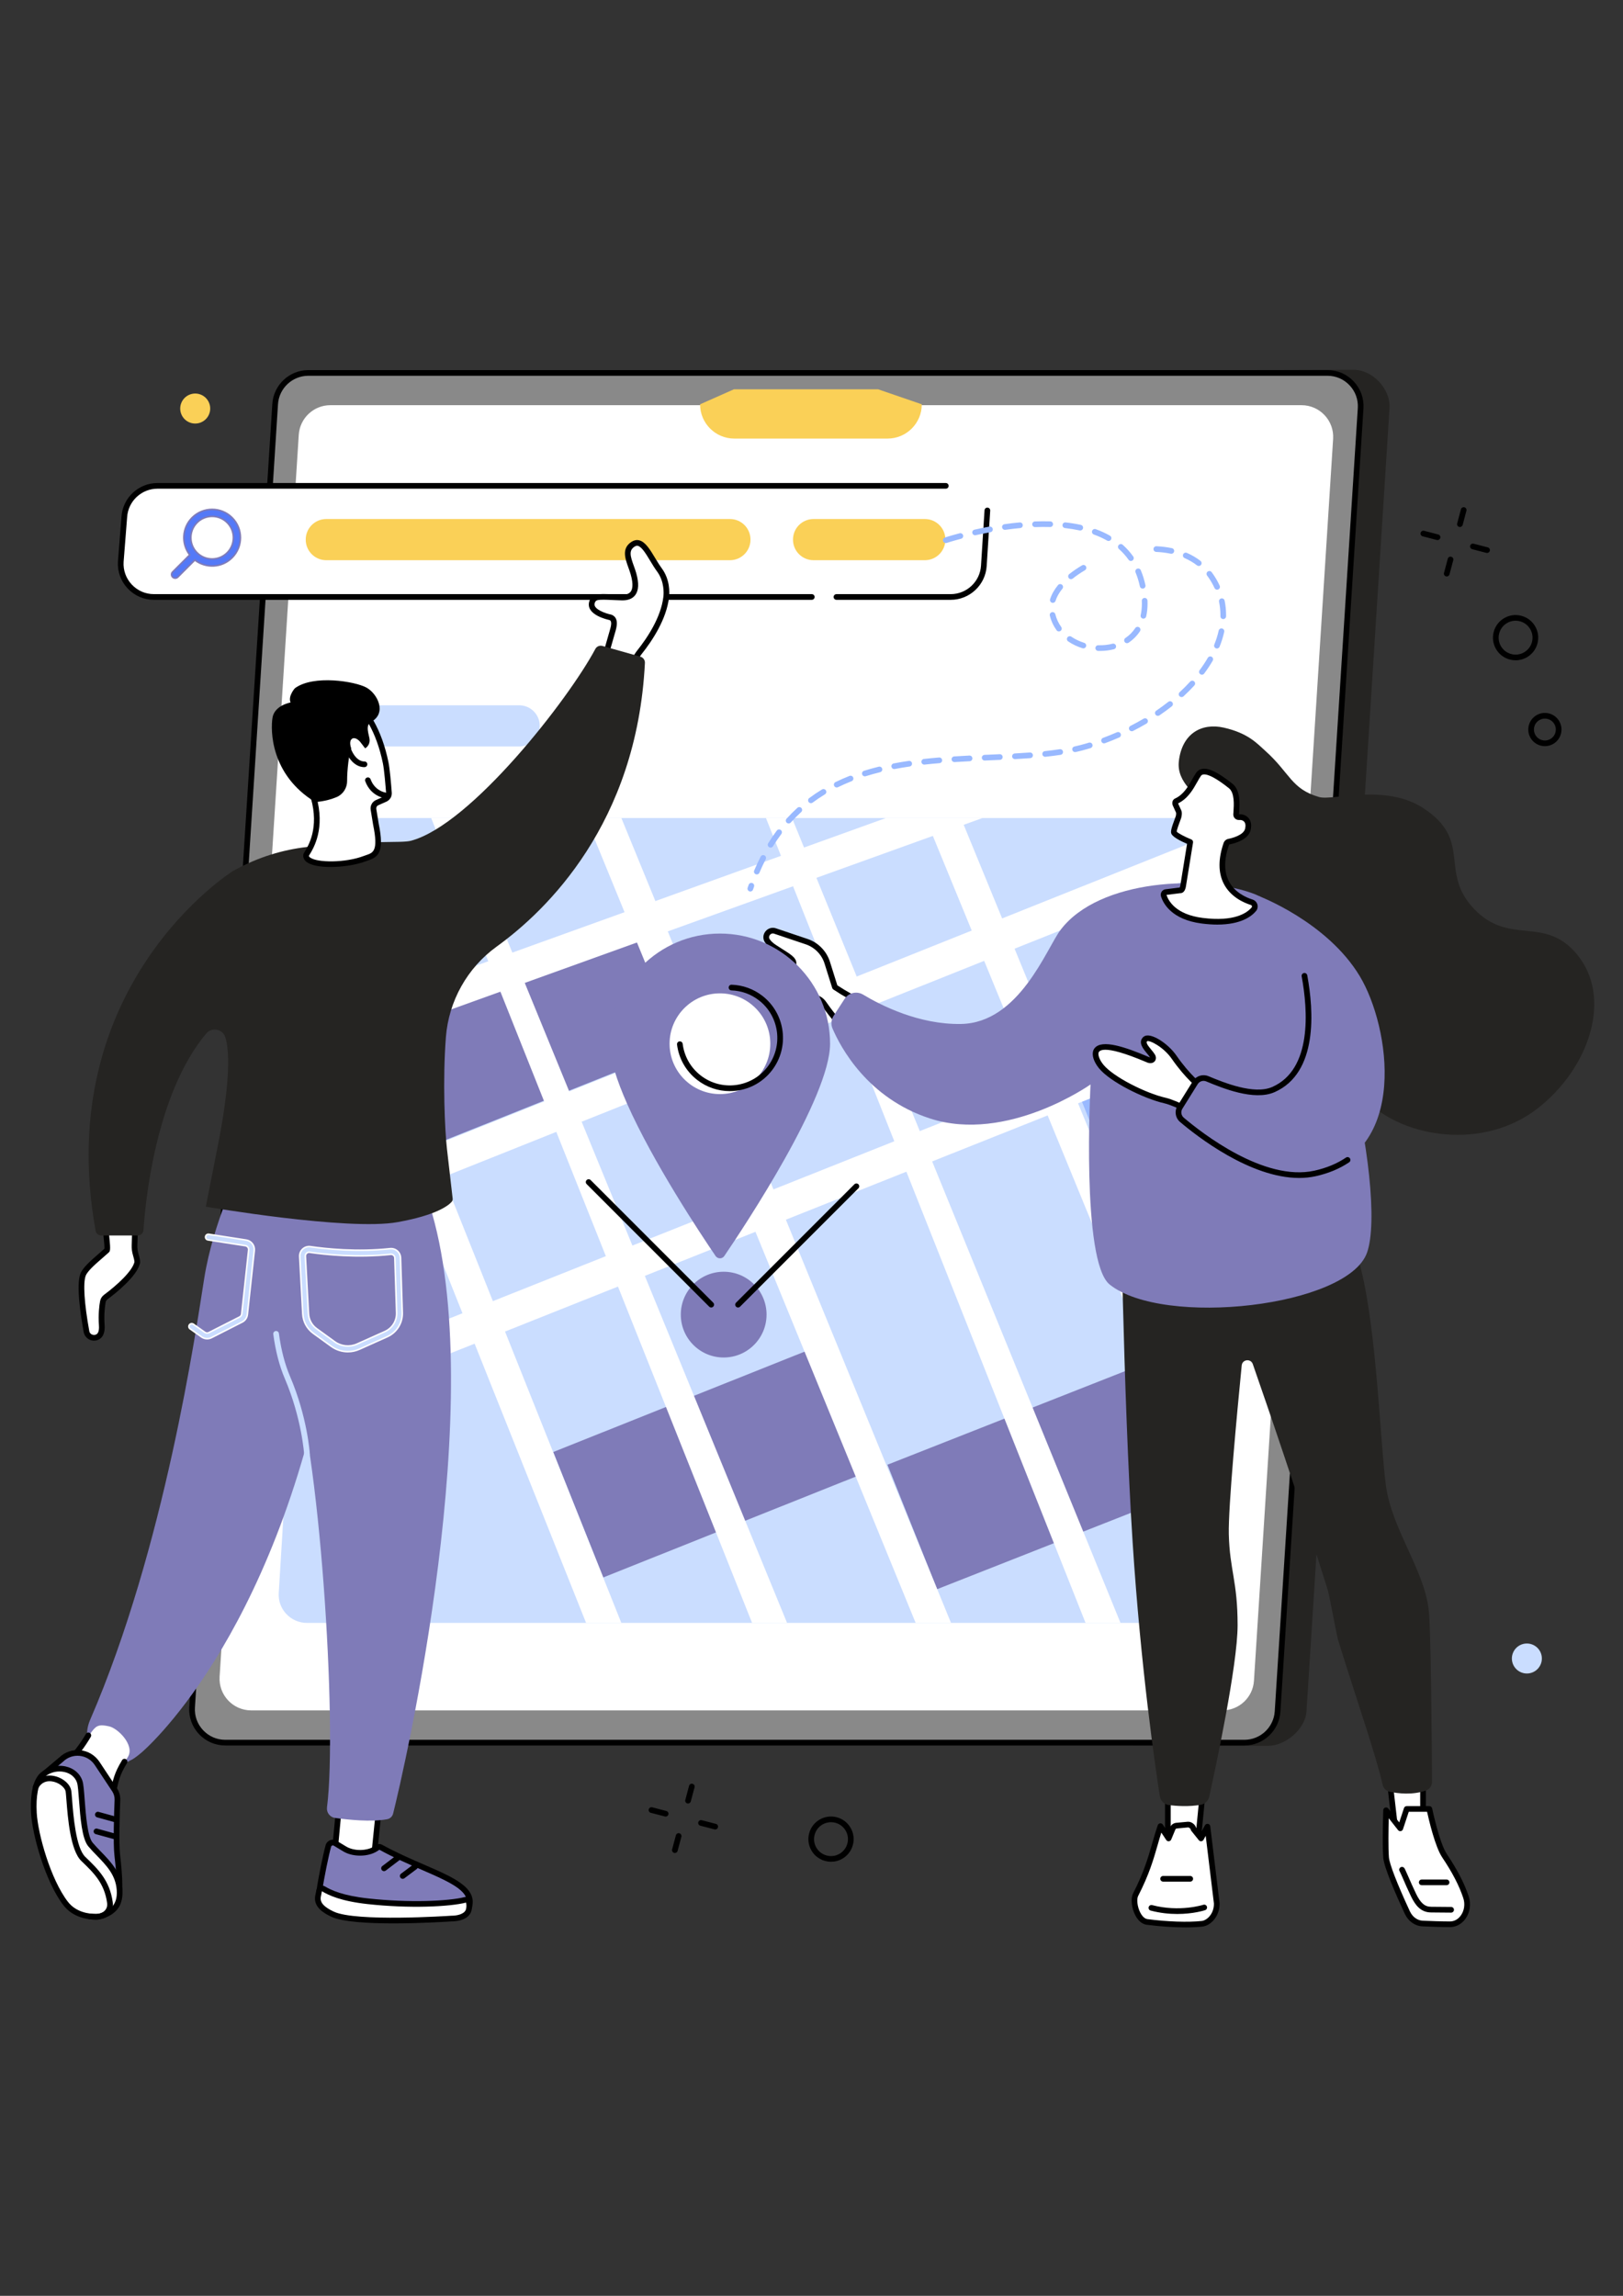 <?xml version="1.0" encoding="UTF-8"?> <!-- Creator: CorelDRAW 2018 (64-Bit) --> <svg xmlns="http://www.w3.org/2000/svg" xmlns:xlink="http://www.w3.org/1999/xlink" xml:space="preserve" width="210mm" height="297mm" style="shape-rendering:geometricPrecision; text-rendering:geometricPrecision; image-rendering:optimizeQuality; fill-rule:evenodd; clip-rule:evenodd" viewBox="0 0 21000 29700"><rect x="0" y="0" width="21000" height="29700" fill="#333333" stroke="none"/> <defs> <style type="text/css"> <![CDATA[ .str1 {stroke:#FEFEFE;stroke-width:20;stroke-miterlimit:22.926} .str0 {stroke:#7F7BB8;stroke-width:20;stroke-miterlimit:22.926} .fil1 {fill:#898989;fill-rule:nonzero} .fil2 {fill:black;fill-rule:nonzero} .fil11 {fill:#252422;fill-rule:nonzero} .fil0 {fill:#252422;fill-rule:nonzero} .fil6 {fill:#5479F7;fill-rule:nonzero} .fil10 {fill:#7F7BB8;fill-rule:nonzero} .fil8 {fill:#7F7BB8;fill-rule:nonzero} .fil9 {fill:#99B9FF;fill-rule:nonzero} .fil7 {fill:#CADDFF;fill-rule:nonzero} .fil5 {fill:#FAD057;fill-rule:nonzero} .fil4 {fill:#FAD057;fill-rule:nonzero} .fil3 {fill:white;fill-rule:nonzero} ]]> </style> </defs> <g id="Слой_x0020_1">  <path class="fil0" d="M16406.24 22585.59l-13117.69 -41.73c-248.26,0 -444.98,-209.67 -429.16,-457.4l1074.67 -16859.25c14.43,-226.41 202.3,-402.7 429.2,-402.7l13151.21 -40.67c248.16,0 480.25,250.25 464.36,498.04l-1074.56 16859.3c-14.38,226.43 -271.05,444.41 -498.03,444.41z"></path> <path class="fil1" d="M16101.33 22543.86l-13186.56 0c-248.28,0 -444.97,-209.67 -429.18,-457.4l1074.69 -16859.25c14.44,-226.41 202.3,-402.7 429.19,-402.7l13186.61 0c248.16,0 444.88,209.58 429.18,457.37l-1074.75 16859.3c-14.57,226.43 -202.2,402.68 -429.18,402.68z"></path> <path class="fil2" d="M3989.48 4861.21c-206.95,0 -379.36,161.91 -392.54,368.46l-1074.69 16859.11c-6.98,109.56 30.54,214.12 105.69,294.13 75.13,80.15 177.01,124.22 286.85,124.22l13186.54 0c206.93,0 379.24,-161.84 392.48,-368.28l1074.75 -16859.24c6.81,-109.52 -30.64,-214.12 -105.73,-294.13 -75.09,-80.2 -176.86,-124.27 -286.75,-124.27l-13186.6 0zm12111.85 17719.39l-13186.54 0c-130.32,0 -251.23,-52.38 -340.41,-147.39 -89.17,-95.01 -133.72,-219 -125.45,-349.08l1074.68 -16859.19c15.64,-245.13 220.28,-437.12 465.87,-437.12l13186.6 0c130.13,0 251.19,52.39 340.28,147.35 89.09,95.14 133.73,219.03 125.41,349.17l-1074.57 16859.17c-15.7,245.08 -220.35,437.09 -465.87,437.09z"></path> <path class="fil3" d="M15816.09 22126.63l-12565.56 0c-236.59,0 -424.04,-199.66 -408.98,-435.87l1024.1 -16065.38c13.75,-215.64 192.76,-383.6 408.98,-383.6l12565.71 0c236.62,0 423.88,199.74 408.94,435.8l-1024.25 16065.36c-13.62,215.77 -192.74,383.69 -408.94,383.69z"></path> <path class="fil4" d="M11483.59 5673.8l-1981.9 0c-244.83,0 -443.4,-198.61 -443.4,-443.37l0 0 438.64 -194.45 1864.13 0 565.95 194.45 0 0c0,244.76 -198.56,443.37 -443.42,443.37z"></path> <path class="fil3" d="M12300.85 7722.86l-10308.87 0c-248.28,0 -444.97,-209.58 -429.18,-457.37l45.51 -577.47c14.43,-226.41 202.3,-402.7 429.18,-402.7l10308.85 0c248.18,0 444.98,209.58 429.11,457.37l-45.51 577.47c-14.44,226.41 -202.22,402.7 -429.09,402.7z"></path> <path class="fil2" d="M10503.75 7759.74l-8511.77 0c-130.32,0 -251.23,-52.39 -340.39,-147.53 -89.19,-94.96 -133.71,-219.04 -125.45,-348.99l45.57 -578.04c15.59,-244.57 220.17,-436.56 465.78,-436.56l10200.09 0c20.31,0 36.73,16.46 36.73,36.7 0,20.24 -16.42,36.69 -36.73,36.69l-10200.09 0c-206.95,0 -379.34,161.73 -392.5,368.28l-45.59 578.04c-6.94,109.14 30.63,213.55 105.74,293.75 75.16,80.01 177.04,124.08 286.84,124.08l8511.77 0c20.3,0 36.74,16.46 36.74,36.7 0,20.43 -16.44,36.88 -36.74,36.88z"></path> <path class="fil2" d="M12300.85 7759.74l-1478 0c-20.3,0 -36.73,-16.45 -36.73,-36.88 0,-20.24 16.43,-36.7 36.73,-36.7l1478 0c206.89,0 379.24,-161.72 392.47,-368.27l45.51 -716.88c1.32,-20.24 18.65,-35.56 38.94,-34.42 20.32,1.32 35.64,18.91 34.41,38.96l-45.51 717.07c-15.64,245.14 -220.19,437.12 -465.82,437.12z"></path> <path class="fil5" d="M9444.99 7247.15l-5223.7 0c-146.63,0 -265.5,-118.79 -265.5,-265.57l0 -1.7c0,-146.59 118.87,-265.38 265.5,-265.38l5223.7 0c146.62,0 265.49,118.79 265.49,265.38l0 1.7c0,146.78 -118.87,265.57 -265.49,265.57z"></path> <path class="fil4" d="M11966.75 7247.15l-1440.58 0c-146.61,0 -265.49,-118.79 -265.49,-265.57l0 -1.7c0,-146.59 118.88,-265.38 265.49,-265.38l1440.58 0c146.63,0 265.49,118.79 265.49,265.38l0 1.7c0,146.78 -118.86,265.57 -265.49,265.57z"></path> <path class="fil6 str0" d="M2939.21 7150.11c-107.44,107.44 -281.63,107.44 -389.07,0 -107.45,-107.44 -107.43,-281.64 0,-388.89 107.44,-107.62 281.63,-107.62 389.07,-0.19 107.44,107.44 107.44,281.64 0,389.08zm64.54 -453.58c-143.08,-142.99 -375.05,-142.99 -518.12,0 -131.54,131.65 -141.81,338.2 -31.5,481.77l-220.58 220.54c-18.52,18.54 -18.52,48.62 0,67.16 18.5,18.34 48.5,18.34 66.99,0l220.46 -220.55c143.69,111.22 350.89,101.19 482.75,-30.65 143.07,-143.19 143.07,-375.08 0,-518.27z"></path> <path class="fil7" d="M15063.69 20995.18l-11090.04 0c-211.79,0 -379.77,-176.59 -367.01,-385.92l590.93 -9684.77c11.72,-192.16 172.56,-342.04 367.02,-342.04l11089.97 0c212.03,0 379.81,176.65 367.14,385.92l-590.97 9684.73c-11.76,192.23 -172.58,342.08 -367.04,342.08z"></path> <polygon class="fil8" points="12125.47,20558.64 11482.61,18948.57 14849.36,17622.65 15492.34,19232.72 "></polygon> <polygon class="fil8" points="5582.09,14820.96 4934.21,13198.45 8215.95,11888.02 8863.82,13510.45 "></polygon> <polygon class="fil8" points="7805.83,20406.69 7157.96,18784.3 10439.71,17473.81 11087.58,19096.3 "></polygon> <polygon class="fil9" points="14638.69,15852.53 13995.71,14242.46 15867.52,13495.05 15750.76,15408.47 "></polygon> <polygon class="fil3" points="4055.66,13250.18 11462.96,10582.45 12712.36,10582.45 4027.59,13710.24 "></polygon> <polygon class="fil3" points="7583.45,20995.18 4113.4,12303.95 4173.86,11313.08 8039.51,20995.18 "></polygon> <polygon class="fil3" points="9731.22,20995.18 5578.91,10582.45 5915.41,10582.45 10183.91,20995.18 "></polygon> <polygon class="fil3" points="11847.62,20995.18 7582.01,10582.45 8039.77,10582.45 12305.32,20995.18 "></polygon> <polygon class="fil3" points="14046.04,20995.18 9910.72,10582.45 10247.74,10582.45 14498.27,20995.18 "></polygon> <polygon class="fil3" points="15518.83,19209.34 11975.25,10582.45 12433.13,10582.45 15578.04,18239.04 "></polygon> <path class="fil3" d="M3918.59 15496.75l12005.91 -4797.54c65.56,70.12 103.47,165.64 97.2,269.16l-9.27 151.81 -12122.37 4844.09 28.53 -467.52z"></path> <polygon class="fil3" points="3773.83,17869.21 15895.15,13042.14 15866.64,13509.39 3745.32,18336.46 "></polygon> <path class="fil7" d="M6718.14 9656.73l-2198.38 0c-146.62,0 -265.49,-118.79 -265.49,-265.38l0 -1.7c0,-146.59 118.87,-265.57 265.49,-265.57l2198.38 0c146.61,0 265.47,118.98 265.47,265.57l0 1.7c0,146.59 -118.86,265.38 -265.47,265.38z"></path> <path class="fil8" d="M9918.49 17006.63c0,306.46 -248.41,554.85 -554.88,554.85 -306.33,0 -554.74,-248.39 -554.74,-554.85 0,-306.33 248.41,-554.74 554.74,-554.74 306.47,0 554.88,248.41 554.88,554.74z"></path> <polygon class="fil3" points="15111.18,23092.17 15111.18,23891.1 15495.67,23867.78 15571.33,23092.17 "></polygon> <path class="fil2" d="M15147.93 23129.02l0 723.12 314.22 -19.2 68.51 -703.92 -382.73 0zm-36.75 798.81c-9.32,0 -18.31,-3.53 -25.19,-9.98 -7.32,-6.89 -11.54,-16.53 -11.54,-26.75l0 -798.81c0,-20.32 16.53,-36.74 36.73,-36.74l460.15 0c10.21,0 20.05,4.33 27.05,11.97 7,7.67 10.59,17.99 9.46,28.32l-75.67 775.38c-1.7,18.1 -16.3,32.08 -34.27,33.2l-384.48 23.41c-0.69,0 -1.46,0 -2.24,0z"></path> <path class="fil3" d="M15553.36 24887.26c-156.58,16.76 -410.76,14.98 -711.22,-23.76 -129.42,-16.64 -194.13,-263.27 -148.85,-351.61 201.58,-393.49 227.55,-614.56 321.9,-887.74l105.43 158.85 56.73 -136.75c9.65,-16.21 26.52,-26.86 45.4,-28.64l147.38 -13.77c30.76,-2.76 67.6,27.43 73.05,57.96l96.94 121.2 83.23 -152.3 120.29 991.73c3.22,149.62 -99.3,255.07 -190.28,264.83z"></path> <path class="fil2" d="M15026.39 23707.4c-17.2,54.38 -32.52,107.46 -48.29,162.61 -53.49,186.35 -108.88,378.93 -252.18,658.64 -19.63,38.4 -12.42,136.85 29.53,216.43 14.89,28.2 46.4,76.26 91.36,82.03 262.5,33.84 525.21,42.73 702.58,23.65 66.01,-7.12 159.64,-91.48 157.56,-225.77l-106.3 -876.07 -28.19 51.71c-5.86,10.78 -16.83,17.88 -29.13,18.99 -12.1,1.12 -24.13,-3.99 -31.79,-13.65l-97.11 -121.21c-3.88,-4.88 -6.45,-10.54 -7.55,-16.65 -2.12,-12.1 -21.98,-27.97 -33.42,-27.63l-147.38 13.77c-6.45,0.55 -12.34,3.99 -16.1,9.21l-55.5 133.63c-5.22,12.55 -16.87,21.21 -30.42,22.53 -13.65,1.33 -26.63,-4.99 -34.06,-16.32l-63.61 -95.9zm526.97 1179.86l0.19 0 -0.19 0zm-215.86 46.74c-151.17,0 -325.86,-11.56 -500.13,-34.08 -57.71,-7.44 -109.88,-50.28 -146.84,-120.64 -49.95,-94.69 -63.04,-219.55 -29.98,-284.16 140.09,-273.25 194.35,-462.4 246.96,-645.31 21.88,-76.47 44.62,-155.5 72.93,-237.63 4.66,-13.22 16.21,-22.66 30.08,-24.42 14,-1.78 27.52,4.43 35.29,16.08l67.27 101.46 30.3 -73.14c0.66,-1.67 1.55,-3.33 2.44,-4.88 15.75,-26.11 43.18,-43.41 73.48,-46.19l147.41 -13.75c46.26,-4.56 96.22,32.4 110.1,77.68l57.64 71.93 56.55 -103.88c7.76,-14 23.46,-21.32 39.16,-18.44 15.88,3.01 27.61,15.78 29.5,31.64l120.3 991.73c0.38,1.22 0.38,2.43 0.38,3.66 3.6,166.05 -112.55,290.25 -223.01,302.13l0 0c-63.99,6.88 -138.57,10.21 -219.83,10.21z"></path> <path class="fil2" d="M15232.73 24760.4c-101.78,0 -219.2,-11.1 -343.97,-43.85 -19.65,-5.22 -31.3,-25.31 -26.19,-44.84 5.22,-19.64 25.42,-31.4 44.84,-26.18 357.63,94.01 659.38,-3.1 662.22,-4.13 19.29,-6.31 40.1,4.13 46.53,23.33 6.24,19.31 -4.16,40.06 -23.46,46.39 -8.7,2.99 -151.98,49.28 -359.97,49.28z"></path> <path class="fil2" d="M15400.43 24341.96l-350.83 0c-20.2,0 -36.76,-16.44 -36.76,-36.73 0,-20.34 16.56,-36.75 36.76,-36.75l350.83 0c20.32,0 36.75,16.41 36.75,36.75 0,20.29 -16.43,36.73 -36.75,36.73z"></path> <polygon class="fil3" points="17938.73,22669.52 18052.41,23652.7 18412.74,23639.93 18412.74,22669.52 "></polygon> <path class="fil2" d="M17979.97 22706.25l104.97 908.47 290.92 -10.31 0 -898.16 -395.89 0zm72.44 983.18c-18.54,0 -34.24,-13.99 -36.51,-32.53l-113.49 -983.17c-1.32,-10.32 2.08,-20.77 8.9,-28.64 6.99,-7.77 17.02,-12.33 27.42,-12.33l474.01 0c20.24,0 36.7,16.55 36.7,36.76l0 970.41c0,19.75 -15.7,35.96 -35.37,36.62l-360.34 12.88c-0.37,0 -0.94,0 -1.32,0z"></path> <path class="fil3" d="M17934.57 23418.72c0,0 -14.19,435.97 0,611.56 10.4,125.65 179.31,505.24 274.65,711.03 39.15,84.68 113.87,138.86 196.71,142.62 101.01,4.45 241.74,9.56 355.04,9.65 156.04,0.23 263.29,-180.68 207.5,-349.51 -51.27,-155.62 -136.76,-326.87 -278.06,-537.53 -102.33,-152.62 -195.77,-604.81 -195.77,-604.81l-293.56 0 -83.03 250.85 -183.48 -233.86z"></path> <path class="fil2" d="M17968.62 23521.6c-3.22,139.31 -7.19,385.92 2.64,505.69 7.19,87.24 105.93,341.85 271.25,698.59 33.29,71.82 96.46,118.31 165.12,121.32 97.98,4.33 239.09,9.53 353.34,9.76 0.19,0 0.19,0 0.19,0 54.85,0 104.6,-27.18 140.15,-76.47 45.21,-62.39 57.51,-148.51 32.35,-224.88 -53.34,-161.71 -140.35,-329.64 -273.7,-528.55 -90.79,-135.52 -172.13,-484.26 -195.01,-588.59l-237.2 0 -74.71 225.65c-4.35,12.88 -15.32,22.3 -28.56,24.65 -13.25,2.21 -26.86,-2.9 -35.18,-13.55l-120.68 -153.62zm792.54 1408.84c0,0 -0.19,0 -0.38,0 -115.39,-0.22 -257.62,-5.44 -356.55,-9.87 -95.9,-4.22 -183.48,-67.05 -228.49,-163.84 -121.06,-261.5 -267.46,-599.25 -277.68,-723.44 -14.18,-175.71 -0.75,-597.81 -0.19,-615.69 0.38,-15.43 10.6,-28.97 25.35,-33.74 14.56,-4.77 30.64,0.11 40.29,12.22l141.29 180.03 61.29 -185.82c5.11,-15.09 19.1,-25.31 34.99,-25.31l293.56 0c17.41,0 32.54,12.33 35.94,29.32 0.95,4.42 93.25,446.85 190.48,591.81 137.13,204.57 226.79,378.27 282.4,546.53 32.91,99.78 17.02,208.56 -42.56,290.92 -49.18,67.92 -121.82,106.88 -199.74,106.88z"></path> <path class="fil2" d="M18116.91 24216.2l0 0zm0 0c0,0.11 0,0.11 0,0.11 0,0 0,0 0,-0.11zm659 526.66c0,0 -0.19,0 -0.19,0l-256.68 -2.23c0,0 -0.18,0 -0.18,0 -141.11,0 -209.77,-101.32 -262.93,-210.77 -36.69,-75.47 -73.95,-160.93 -101,-223.31 -18.16,-41.74 -37.07,-84.91 -42.94,-95.35 -10.78,-13.32 -11.16,-32.97 0.19,-46.62 13.05,-15.65 36.13,-17.86 51.83,-4.77 10.4,8.66 14.19,16.32 58.26,117.44 26.86,61.82 63.74,146.4 99.68,220.53 59.96,123.42 113.3,169.39 197.28,169.39l0.19 0 256.87 2.21c20.24,0.23 36.5,16.76 36.5,37.07 -0.38,20.2 -16.64,36.41 -36.88,36.41z"></path> <path class="fil2" d="M18717.27 24387.91l-321.55 0c-20.24,0 -36.7,-16.42 -36.7,-36.62 0,-20.32 16.46,-36.75 36.7,-36.75l321.55 0c20.24,0 36.7,16.43 36.7,36.75 0,20.2 -16.46,36.62 -36.7,36.62z"></path> <path class="fil0" d="M14493.63 15105.2c0,0 38.28,2939.67 161.82,4853.42 104.67,1620.94 295.47,2918.66 351.4,3277.83 9.44,60.72 57.73,107.89 118.65,115.44 99.34,12.2 256.85,22.76 410.65,-3.87 54.66,-9.56 98.36,-51.51 110.27,-105.78 77.55,-351.85 366.95,-1698.64 366.95,-2217.42 0,-569.74 -102.33,-712.7 -113.87,-1177.08 -8.51,-347.64 107.82,-1584.33 167.02,-2183.91 7.76,-78.8 117.28,-91.91 143.38,-17.21 189.34,543.75 592.98,1718.84 970.72,2925.01 19.29,61.93 115.19,588.92 134.3,649.87 238.7,768.74 494.05,1500.84 574.63,1867.11 9.84,45.17 44.83,80.7 90.04,90.25 103.84,21.98 297.34,47.06 473.25,-16.87 46.15,-16.76 75.66,-61.72 75.47,-110.66 -1.7,-373.61 -10.78,-1997.33 -44.64,-2246.29 -70.93,-521.78 -478.55,-1035.57 -551.75,-1589.86 -73.2,-554.19 -115.76,-1945.28 -317.2,-2779.61 -201.83,-834.33 -597.15,-1771.77 -597.15,-1771.77l-2523.94 441.4z"></path> <path class="fil0" d="M16369.35 9711.21c-104.79,-93.45 -220.55,-227.36 -535.86,-298.3 -284.29,-63.93 -537.6,74.34 -579.89,430.77 -34.64,291.18 247.61,436.7 355.94,617.09 350.68,583.51 -185.01,1036.79 68.09,1599.79 241.17,536.32 811.27,311.78 1382.69,985.61 449.8,530.43 45.39,623.02 635.92,1205.51 471.36,464.6 1493.34,634.31 2197.17,88.9 669.02,-518.79 979.23,-1433.82 508.81,-1997.33 -422.75,-506.45 -871.22,-100.67 -1332.37,-588.53 -454.53,-480.98 -10.4,-877.84 -651.62,-1298.89 -491.98,-323.01 -1172.73,-94.23 -1349.21,-144.77 -363.92,-104.21 -376.22,-311.08 -699.67,-599.85z"></path> <path class="fil3" d="M10033.36 12045.75l403.57 135.68c127.31,42.84 226.43,144.05 266.72,272.15l99.34 316.33c139.52,93.01 278.69,168.59 416.56,229.42 -25.19,53.72 -50.06,107.44 -73.71,161.73 -38.28,88.23 -75.15,177.02 -111.77,265.94 -186.23,-185.25 -312.32,-354.18 -375.48,-445.98 -30.09,-43.62 -76.7,-71.82 -128.75,-81.92 -307.9,-60.05 -283.6,-341.51 -265.61,-414.22 19.43,-78.59 -63.72,-110.76 -244.62,-229.65 -44.19,-29.07 -73.05,-57.7 -91.14,-84.68 -46.6,-69.38 27.75,-156.9 104.89,-124.8z"></path> <path class="fil2" d="M9999.95 12075.66c-16.21,0 -29.64,8.64 -37.84,18.74 -5.23,6.34 -20.98,29.19 -3.11,55.72 16.97,25.31 44.17,50.39 80.81,74.47 32.85,21.55 62.47,40.29 88.9,56.96 124.65,78.8 193.35,122.19 171.14,212.09 -11.65,47.29 -19.08,159.74 36.41,246.75 40.4,63.27 107.87,104.56 200.56,122.64 63.38,12.33 117.33,46.85 152.07,97.24 54.27,78.8 166.82,231.2 332.42,401.57 28.86,-69.93 59.28,-142.64 90.9,-215.44 19.31,-44.4 39.18,-87.69 58.28,-128.87 -132.31,-60.61 -262.62,-133.52 -387.81,-216.99 -7,-4.66 -12.22,-11.54 -14.65,-19.64l-99.34 -316.22c-36.64,-116.65 -127.63,-209.45 -243.53,-248.41l-403.46 -135.73c-0.77,-0.23 -1.66,-0.55 -2.32,-0.89 -6.89,-2.78 -13.32,-3.99 -19.43,-3.99zm1034.12 1388.07c-9.64,0 -18.97,-3.78 -25.85,-10.64 -191.03,-190.04 -320.01,-364.29 -379.83,-451.2 -23.74,-34.41 -61.27,-58.17 -105.66,-66.72 -113.21,-22.09 -196.8,-74.35 -248.4,-155.27 -68.83,-107.78 -61.15,-241.73 -45.85,-303.91 8.67,-34.95 -18.65,-56.27 -139.06,-132.4 -26.65,-16.76 -56.73,-35.75 -90.02,-57.6 -44.73,-29.41 -78.93,-61.4 -101.46,-94.91 -30.07,-44.95 -27.2,-101.11 7.32,-143.27 34.52,-42.06 90.91,-56.67 140.98,-36.5l402.34 135.37c138.08,46.4 246.52,157.05 290.14,295.91l95.46 303.91c129.19,85.34 263.83,159.05 400.24,219.2 8.98,3.99 16.1,11.43 19.54,20.75 3.42,9.23 3.1,19.54 -1.12,28.43 -23.64,50.5 -48.95,105 -73.25,160.82 -39.17,90.13 -76.59,180.47 -111.55,265.28 -4.67,11.42 -14.65,19.63 -26.76,22.09 -2.33,0.44 -4.77,0.66 -7.21,0.66z"></path> <path class="fil8" d="M10927.96 12922.52l-141.29 218.11c-32.18,49.5 -37.62,111.65 -14.32,165.92 103.44,240.86 452.52,900.39 1260.89,1162.78 997.71,323.77 2077.25,-440.32 2077.25,-440.32 0,0 -123.88,2291.46 247.73,2588.71 694.8,555.97 3083.61,288.79 3330.27,-414.22 270.29,-769.98 -459.26,-4241.31 -1445.11,-4633.01 -654.46,-259.98 -2021.47,-202.88 -2521.83,460.41 -181.69,240.98 -533.43,1203.51 -1288.3,1215.84 -542.19,8.87 -1032.22,-239.2 -1265.31,-379.6 -81.93,-49.39 -187.92,-24.75 -239.98,55.38z"></path> <path class="fil3" d="M14814.39 13445.41c-54.61,60.5 52.72,144.18 95.78,212.79 26.31,42.16 -6.65,72.14 -52.48,52.94 -132.75,-55.61 -569.74,-248.18 -666.3,-127.98 -33.75,42.07 -11.09,130.65 56.61,213.33 141.61,173.14 577.95,383.71 822.78,439.98 145.19,33.4 381.05,167.26 406.24,160.49 107.55,-29.07 148.03,-245.4 117.95,-287.58 -7.37,-10.33 -195.54,-133.2 -403.64,-433.21 -108.33,-156.28 -326.44,-286.58 -376.94,-230.76z"></path> <path class="fil2" d="M14814.39 13445.41l0.23 0 -0.23 0zm26.86 25.09l0 0zm-538.98 109.54c-45.84,0 -70.14,11.1 -82.25,26.09 -19.08,23.87 -2.99,94.46 56.39,167.05 131.74,161.16 551.52,369.71 802.6,427.43 87.12,20.08 199.67,72.04 290.02,113.88 40.95,18.88 86.92,40.07 104,45.17 24.76,-9.53 48.29,-36.96 66.52,-78.14 29.51,-66.03 31.4,-131.85 25.92,-149.27 -2.27,-1.78 -5.11,-4.11 -8.7,-7 -53.55,-41.96 -216.26,-169.71 -395.63,-428.22 -105.89,-152.72 -288.13,-245.4 -319.66,-226.64 -16.99,19.2 11.33,56.48 53.05,106.99 16.76,20.1 33.97,40.96 46.72,61.39 23.99,38.17 15.55,71.92 -0.43,90.68 -21.41,25.2 -59.72,31.31 -97.34,15.53l-20.98 -8.87c-281.81,-118.88 -436.76,-156.07 -520.23,-156.07zm1172.54 854c-20.09,0 -50.39,-13 -136.53,-52.84 -82.68,-38.3 -196.02,-90.69 -275.71,-109 -263.82,-60.6 -698.7,-276.03 -842.98,-452.51 -80.15,-97.78 -103.01,-202.12 -56.84,-259.51 96.35,-119.98 402.02,-12.54 688.28,108.23l20.86 8.76c3.33,1.44 6.11,2.21 8.32,2.67 -0.34,-0.66 -0.77,-1.35 -1.21,-2.12 -10.21,-16.3 -25.1,-34.29 -40.97,-53.49 -47.4,-57.16 -112.31,-135.53 -50.84,-203.34l0 0c11.56,-12.77 33.08,-27.52 72.16,-25.1 101.67,6.57 270.94,127.77 362.17,259.4 173.03,249.4 329.19,372.06 380.45,412.35 14.38,11.2 18.73,14.52 22.7,20.41 27.81,38.64 17.21,128.09 -7.19,196.47 -28.75,80.46 -75.28,132.97 -130.91,148.07 -3.78,1 -7.54,1.55 -11.76,1.55z"></path> <path class="fil8" d="M15241.39 14388.53l296.08 -491.49c0,0 603.58,345.63 938.75,198.34 585.8,-257.37 474.96,-1156.54 375.28,-1604.07 -99.69,-447.53 -564.99,-899.82 -564.99,-899.82 0,0 885.79,333.89 1308.35,1038.13 391.73,652.96 640.65,2280.47 -579.75,2550.73 -798.4,176.93 -1773.72,-791.82 -1773.72,-791.82z"></path> <path class="fil2" d="M16809.13 15238.85c-633.65,0 -1325.89,-542.22 -1540.21,-724.24 -61.84,-52.49 -75.27,-143.5 -31.42,-211.88l198.13 -318.11c42.94,-66.7 126.62,-92.78 199.25,-62.94l8.7 3.68c188.78,77.91 581.45,240.18 817.89,136.41 518.65,-228 461.15,-994.63 380.95,-1431.26 -3.79,-19.99 9.45,-39.19 29.51,-42.84 19.85,-3.56 38.96,9.53 42.74,29.5 84.36,458.09 141.3,1263.57 -423.69,1511.75 -265,116.65 -677.35,-53.83 -875.39,-135.76l-8.7 -3.55c-39.91,-16.53 -85.8,-1.99 -109.1,34.29l-198.14 318.11c-24.41,37.97 -17.08,87.81 16.76,116.56 232.41,197.34 1040.65,830.1 1690.95,685.93 155.86,-34.52 293.18,-91.45 408.18,-169.27 16.84,-11.31 39.72,-6.88 51.07,9.89 11.35,16.86 7,39.61 -9.83,51.05 -122.76,82.91 -268.6,143.63 -433.53,180.13 -70.18,15.44 -141.87,22.55 -214.12,22.55z"></path> <path class="fil3" d="M16032.86 10571.25c-21.38,1.84 -39.54,-14.43 -38.4,-35.64 5.67,-100.25 28.37,-289.3 -71.5,-368.55 -128.06,-101.48 -340.47,-254.94 -414.41,-150.81 -64.82,91.28 -125.88,273 -290.02,347.73 -15.66,7.15 -16.1,30.4 -8.12,45.7l39.52 87.03c8.89,17.17 3.89,58.35 -2.65,76.64 -20.43,56.56 -68.38,174.78 -56.73,198.49 22.76,46.25 209.77,121.44 209.77,121.44l-92.46 570.59c-3.44,21.66 -15.98,57.9 -37.39,53.68l-184.8 23.12c-21.43,2.68 -34.86,24.05 -28.43,44.62 26.65,84.79 127.66,278.95 499.34,325.92 420.85,53.19 596.58,-65.09 666.37,-148.35 26.1,-30.89 11.73,-78.35 -26.86,-90.47 -157.37,-49.5 -511.46,-222.99 -329.12,-754.94 5.11,-14.83 17.78,-25.82 32.91,-28.94 58.64,-11.89 220.17,-52.18 245.9,-158.69 27.23,-112.6 -41.61,-164.79 -112.92,-158.57z"></path> <path class="fil2" d="M15225.52 10761.84l0 0zm-135.31 815.27l0 0zm2.89 -0.36c24.97,76.91 119.86,253.99 468.01,297.99 408.76,51.79 572.75,-62.68 633.85,-135.49 5.67,-6.88 4.73,-14.22 3.59,-17.99 -0.76,-3.16 -4.16,-10.87 -13.43,-13.84 -94.01,-29.57 -264.81,-104.92 -351.82,-277.03 -71.5,-141.56 -71.88,-318.11 -1.13,-524.85 9.27,-27.02 32.53,-47.33 60.53,-53.02 45.77,-9.33 196.9,-46.4 217.52,-131.31 9.46,-39.72 5.48,-71.24 -11.73,-91.19 -14.19,-16.32 -36.88,-24.36 -62.61,-22.19 -21.18,1.91 -41.99,-5.45 -56.93,-20.03 -14.57,-14.17 -22.32,-33.91 -21.19,-54.25 0.57,-8.89 1.14,-18.48 1.89,-28.6 6.25,-93.04 16.46,-248.78 -59.58,-309.1 -158.69,-125.92 -270.29,-185.37 -330.06,-176.9 -14,1.97 -23.84,7.74 -31.4,18.58 -15.19,21.27 -31.06,49.46 -47.71,79.29 -53.6,95.54 -120.09,213.93 -247.86,276.2l40.31 88.52c15.76,30.15 5.54,84.41 -1.55,104.28 -3.24,8.87 -7.12,19.19 -11.22,30.45 -13.32,35.52 -43.5,116.42 -45.06,142.13 17.2,20.37 102.34,66.14 188.57,100.79 15.87,6.42 25.31,23 22.53,39.95l-92.46 570.61c-2.65,16.19 -11.65,55.89 -38.95,74.83 -10.32,7.21 -22.75,10.71 -34.4,9.93l-177.71 22.24zm658.49 384.28c-59.96,0 -126.35,-4.12 -199.55,-13.41 -394.23,-49.8 -501.89,-262.27 -529.87,-351.33 -6.43,-20.29 -3.44,-42.2 8,-60.07 11.43,-17.74 29.96,-29.4 50.94,-31.99l183.36 -22.96c2.55,-5.18 5.66,-14.02 7.23,-23.28l87.78 -541.88c-68.15,-28.92 -179.26,-81.83 -201.9,-128.09 -14.2,-29.06 -0.89,-77.01 44.19,-197.42 3.99,-10.99 7.77,-21.07 10.87,-29.73 5,-13.64 6.76,-40.76 4.22,-48.18l-39.96 -87.84c-9.1,-17.53 -11.11,-40.48 -4.54,-59.66 5.42,-15.72 16.41,-28.01 30.96,-34.65 111.98,-51.02 173.81,-161.16 223.42,-249.68 17.76,-31.57 34.52,-61.4 51.83,-85.89 19.33,-27.11 47.29,-43.96 80.84,-48.75 84.36,-12.03 203.72,47.23 386.25,192.08 106.3,84.23 94.95,257.14 87.2,371.53 -0.57,8.67 -1.14,16.93 -1.52,24.69 48.8,-3.75 93.63,13.54 122.76,47.61 23.27,26.93 46.91,75.9 27.43,156.31 -28.75,119.15 -184.23,167.74 -274.27,186.09 -2.65,0.53 -4.73,2.4 -5.48,4.8 -64.32,187.32 -65.26,344.75 -3.03,467.9 74.9,148.07 225.27,213.99 308.31,240.13 30.08,9.43 53.15,33.12 62.04,63.34 8.7,29.95 2.08,62.01 -17.97,85.8 -59.01,70.29 -197.66,174.49 -499.54,174.53z"></path> <path class="fil3" d="M4399.92 23230.48l-82.66 877.5c-2.8,24.74 13.75,47.4 35.62,48.73l435.7 26.97c18.81,1.12 35,-14 37.63,-35.18l80.97 -797.5 -507.26 -120.52z"></path> <path class="fil2" d="M4432.55 23275.99l-78.74 835.44c-0.57,5.1 1.57,8.32 2.55,8.86l432.53 26.54c0.34,-0.56 0.72,-1.55 0.87,-2.89l77.63 -764.64 -434.84 -103.31zm358.31 870.96l0.22 0 -0.22 0zm-0.17 73.46c-1.44,0 -2.88,0 -4.36,-0.09l-435.72 -26.99c-19.75,-1.21 -37.93,-10.65 -51.18,-26.41 -14.46,-17.21 -21.25,-40.18 -18.67,-63.04l82.6 -876.85c0.98,-10.55 6.52,-20.2 15.17,-26.42 8.64,-6.11 19.57,-8.32 29.88,-5.88l507.25 120.54c17.91,4.22 29.92,21.09 28.05,39.4l-80.98 797.48c-4.93,39.97 -35.46,68.26 -72.04,68.26z"></path> <path class="fil8" d="M4248.56 23880.78c-28.94,103.67 -89.94,395.81 -115.46,571.51 -16.02,110.22 53.67,214.54 160.29,243.4 301.49,81.58 1022.19,78.02 1622.19,104.56 41.08,1.76 116.84,-18.32 150.49,-117.76 114.19,-337.77 -516.46,-442.31 -1139.8,-785.62 -12.24,-6.77 -27.16,-6.11 -38.55,2.01 -7.17,5.1 -16.31,11.42 -27.05,18.19 -108.44,69.04 -288.68,69.16 -398.8,2.9l-124.35 -74.81c-34.1,-20.54 -78.22,-2.9 -88.96,35.62z"></path> <path class="fil2" d="M4248.56 23880.78l0.23 0 -0.23 0zm58.11 -7.55c-3.65,0 -6.68,0.89 -8.68,1.66 -4.09,1.67 -11.28,5.89 -14.06,15.76l-0.02 0c-29.26,104.9 -90.03,398.58 -114.47,566.96 -13.26,91.36 44.13,178.48 133.54,202.67 220.09,59.49 686.79,73.37 1138.1,86.92 158.41,4.65 322.21,9.53 476.13,16.3 13.43,0.68 83.01,-0.98 114.05,-92.89 65.54,-193.8 -162.57,-303.34 -571.4,-480.39 -169.1,-73.25 -360.73,-156.27 -551.3,-261.16 -7.07,5.11 -16.76,11.77 -28.2,19.09 -118.71,75.47 -314.9,77.02 -437.41,3.33l-124.38 -74.81c-4.26,-2.55 -8.37,-3.44 -11.9,-3.44zm1614.11 963.87c-2.31,0 -4.58,-0.12 -6.83,-0.23 -153.36,-6.66 -316.9,-11.54 -475.03,-16.32 -476.54,-14.21 -926.68,-27.52 -1155.12,-89.34 -125.25,-33.97 -205.68,-156.07 -187.05,-284.25 25.46,-175.38 86.33,-468.19 116.44,-576.06l-0.02 0c8.23,-29.52 29.26,-52.94 57.66,-64.27 28.33,-11.2 59.48,-8.66 85.62,7.11l124.37 74.81c99.28,59.71 264.26,58.6 360.1,-2.44 10.12,-6.43 18.71,-12.32 25.42,-17.1 23.04,-16.42 52.74,-18.08 77.65,-4.33 187.54,103.33 377.49,185.59 545.06,258.17 392.31,169.82 702.2,304.02 611.8,571.4 -35.79,105.89 -117.74,142.85 -180.07,142.85z"></path> <path class="fil3" d="M4114.93 24531.87c-0.59,2.99 -1,5.22 -1.14,6.11 -16,110.31 88.7,178.02 188.79,224.97 297.04,139.52 1496.6,59.6 1542.9,56.39 0.95,0 1.63,0 2.57,0 14.93,0.22 167.19,0.22 211.1,-94.46 5.44,-11.77 8.81,-28.3 10.85,-43.85 3.35,-25.31 1.61,-51.05 -3.95,-75.91l0 0c-4.56,-20.42 -24.55,-33.08 -44.58,-27.97 -222.67,56.94 -742.53,75.92 -1262.07,18.65 -345.37,-38.08 -495.4,-113.32 -575.45,-161.27 -21.85,-12.99 -49.75,-0.34 -54.72,24.74 -4.15,20.98 -9.19,46.51 -14.3,72.6z"></path> <path class="fil2" d="M4114.93 24531.87l0.24 0 -0.24 0zm50.14 -65.83l-14.11 72.92 0 0 -0.85 4.56c-10.08,69.38 41.74,126.86 168.1,186.24 287.3,134.86 1474.38,56.38 1524.79,52.94 2.1,-0.11 3.8,-0.21 5.98,-0.11 49.25,0 149.16,-13.53 176.84,-73.13 1.43,-3.12 5.03,-12.45 7.77,-33.2 2.65,-19.97 1.49,-41.29 -3.39,-63.15 -211.56,53.83 -730.55,79.14 -1274.81,19.21 -343.25,-37.75 -501.29,-112.99 -590.32,-166.28zm926.42 416.12c-324.73,0 -660.8,-18.43 -804.51,-85.92 -99.61,-46.72 -229.67,-124.97 -209.52,-263.48 0.2,-1.35 0.66,-4.11 1.42,-8l14.3 -72.58c4.69,-23.53 20.52,-43.52 42.35,-53.17 21.71,-9.67 46.81,-8.21 67.24,3.99 83.13,49.73 231.69,120.09 560.66,156.27 535.63,59.06 1043.22,34.98 1248.92,-17.64 19.31,-5 39.17,-1.89 56.08,8.43 16.89,10.44 29.09,27.54 33.46,46.95 6.77,30.41 8.33,60.28 4.54,88.92 -3.06,22.87 -7.6,40.72 -13.94,54.38 -53.51,115.44 -225.31,116.1 -245.04,115.76 -66.39,4.45 -404.54,26.09 -755.96,26.09z"></path> <path class="fil2" d="M4969.04 24206.44c-11.07,0 -22.02,-4.89 -29.25,-14.44 -12.27,-16.1 -9.17,-39.17 6.96,-51.5l181.95 -138.52c16.13,-12.31 39.21,-9.21 51.5,6.89 12.28,16.21 9.17,39.28 -6.96,51.5l-181.96 138.63c-6.66,4.99 -14.47,7.44 -22.24,7.44z"></path> <path class="fil2" d="M5210.81 24305.55c-11.16,0 -22.19,-4.99 -29.42,-14.64 -12.18,-16.21 -8.87,-39.31 7.34,-51.41l159.21 -119.53c16.23,-12.1 39.27,-8.88 51.43,7.33 12.18,16.3 8.89,39.28 -7.32,51.5l-159.23 119.43c-6.58,4.99 -14.35,7.32 -22.01,7.32z"></path> <path class="fil8" d="M3104.81 15114.64c0,0 -345.77,691.94 -462.07,1420.83 -108.28,678.73 -506.47,3472.97 -1476.79,5714.38 -110,254.07 17,518.55 287.56,577.38 108.21,23.64 153.57,-14.98 247.3,-60.49 48.28,-23.53 128.35,-92.9 128.35,-92.9 0,0 1717.79,-1435.59 2418.19,-5202.47 450.52,-2422.77 375.56,-2230.65 375.56,-2230.65l-1518.1 -126.08z"></path> <path class="fil10" d="M3587.05 15431.31c0,0 -201.67,1314.82 179.73,2287.68 366.74,935.44 600.95,4602.56 464.25,5661.99 -8.59,66.58 37.66,127.53 104.2,136.85 166.79,23.53 467.62,55.27 673.38,16.88 37.86,-7.11 68.24,-34.86 77.68,-72.26 135.85,-537.55 1262.41,-5396.39 468.09,-7886.4l-1967.33 -144.74z"></path> <path class="fil7" d="M3972.61 18853.89c-19.29,0 -35.46,-15.1 -36.64,-34.52 -0.28,-4.66 -30.37,-469.61 -251.66,-987.16 -69.16,-161.72 -119.05,-354.18 -148.28,-572.07 -2.7,-20.08 11.41,-38.62 31.52,-41.29 19.93,-2.89 38.58,11.43 41.29,31.52 28.35,211.33 76.45,397.36 143.01,552.98 226.55,529.86 256.3,992.16 257.46,1011.59 1.21,20.2 -14.25,37.62 -34.47,38.85 -0.77,0 -1.49,0.1 -2.23,0.1z"></path> <path class="fil7 str1" d="M3999.6 16199.83c-12.05,0 -23.68,4.44 -32.72,12.76 -10.76,9.76 -16.48,23.74 -15.68,38.29l39.99 743.66c4.17,77.8 42.8,148.73 105.96,194.35l233.56 169.03c83.64,60.51 194.1,71.82 288.28,29.64l360.81 -161.5c95.56,-42.84 155.16,-138.06 151.83,-242.74l-22.64 -710.01c-0.44,-13.54 -6.32,-25.99 -16.54,-34.86 -10.36,-8.98 -23.45,-12.99 -37.26,-11.76 -435.63,46.28 -843.87,3.32 -1048.48,-26.31 -0.02,0 -0.02,0 -0.02,0 -2.36,-0.35 -4.74,-0.55 -7.09,-0.55zm501.25 1286.4c-75.39,0 -150.34,-23.3 -213.17,-68.81l-233.6 -168.93c-81.22,-58.82 -130.89,-149.95 -136.26,-250.07l-39.99 -743.55c-1.97,-36.62 12.42,-71.8 39.53,-96.56 27.09,-24.74 63.63,-35.96 99.87,-30.62l0 0c201.28,29.18 602.65,71.36 1030.24,25.96 33.62,-3.55 67.72,7.1 93.24,29.42 25.42,22.07 40.61,54.17 41.69,87.9l22.64 710.03c4.31,134.52 -72.31,257.05 -195.21,312.11l-360.8 161.5c-47.29,21.19 -97.83,31.62 -148.18,31.62z"></path> <path class="fil7 str1" d="M2679.71 17318.42c-25.23,0 -50.33,-7.77 -71.76,-22.87l-148.37 -105.11c-16.55,-11.76 -20.49,-34.74 -8.74,-51.28 11.71,-16.54 34.62,-20.42 51.19,-8.66l148.36 105c15.42,10.99 35.45,12.43 52.32,3.89l397.33 -201.89c15.32,-7.78 25.59,-22.66 27.45,-39.86l89.64 -827.11c2.91,-26.97 -15.83,-51.51 -42.69,-55.61l-483.85 -74.92c-20.03,-3.11 -33.78,-21.98 -30.68,-41.96 3.1,-20.09 21.81,-33.63 41.92,-30.64l483.84 74.92c65.75,10.1 111.64,69.93 104.49,136.08l-89.64 827.11c-4.54,41.97 -29.64,78.37 -67.19,97.47l-397.33 201.9c-17.81,8.98 -37.09,13.54 -56.29,13.54z"></path> <path class="fil3" d="M1451.49 23252.78c52.98,-264.83 75.94,-319.32 203.07,-523.44 94.5,-151.73 -135.09,-380.6 -252.03,-398.14 -194.99,-40.06 -163.82,21.64 -386.88,307.56l-174.63 214.78c0,0 564.18,630.66 610.47,399.24z"></path> <path class="fil2" d="M1399.22 23340.13c-159.24,0.11 -485.34,-350.08 -585.59,-462.06 -12.06,-13.54 -12.5,-33.86 -1.02,-47.85l165.83 -202.22c65.52,-84.02 106.21,-151.72 133.11,-196.68 10.46,-17.33 33.04,-22.99 50.39,-12.54 17.42,10.42 23.05,32.97 12.59,50.39 -35.33,58.94 -75.18,123.3 -138.72,204.77l-146.34 178.48c198.51,217.77 444.9,433.33 514.09,413.9 2.25,-0.66 8.22,-2.23 11.93,-20.75 47.8,-239.08 64.43,-308.46 164.11,-474.96 10.46,-17.42 33.04,-23.07 50.39,-12.63 17.4,10.42 23.07,32.95 12.65,50.39 -93.74,156.49 -108.34,217.65 -155.12,451.61 -10.97,54.84 -45.21,71.94 -64.65,77.16 -7.38,1.98 -15.3,2.99 -23.65,2.99z"></path> <path class="fil8" d="M1482.32 23153.32l-225.81 -340.62c-105.36,-158.96 -329.41,-182.6 -465.65,-49.18l-258.45 216.88c0,0 -49.41,149.05 -33.71,245.29 20.47,125.31 60.74,303.91 138.68,480.82 119.98,272.39 452.02,819.48 570.22,1011.71 24.76,40.19 86.72,80.14 129.89,60.83 51.26,-22.98 104.33,-64.28 155.65,-112.34 79.38,-74.47 52.75,-422.65 24.3,-665.07 -18.25,-155.38 -4.67,-551.84 2.03,-715.34 1.91,-47.18 -11.09,-93.58 -37.15,-132.98z"></path> <path class="fil2" d="M564.26 23001.61c-10.06,33.29 -41.22,145.28 -29.32,218.2 19.33,118.22 58.62,296.13 136.07,471.95 117.17,265.94 436.17,792.93 567.87,1007.14 18.92,30.76 63.46,55.84 83.59,46.63 42.41,-18.99 90,-53.62 145.53,-105.68 18.46,-17.31 73.96,-114.21 12.94,-633.88 -18.54,-158.05 -4.9,-556.95 1.81,-721.22 1.61,-39.52 -9.11,-78.03 -31.06,-111.11l-225.78 -340.64c-44.15,-66.6 -115.04,-109.54 -194.53,-118 -79.44,-8.32 -157.71,18.88 -214.79,74.72l-2.12 1.87 -250.21 210.02zm748.88 1819.17c-55.51,0 -112.37,-43.51 -136.83,-83.34 -132.5,-215.58 -453.54,-745.99 -572.54,-1016.04 -80.56,-182.93 -121.32,-367.3 -141.33,-489.83 -16.97,-103.88 32.99,-256.39 35.11,-262.82l3.27 -9.87 265.39 -222.67c72.7,-70.59 172.11,-105.09 272.89,-94.22 101.33,10.65 191.72,65.49 248.02,150.38l225.78 340.75c30.55,45.96 45.49,99.46 43.28,154.61 -6.68,162.5 -20.22,556.86 -2.27,709.69 62.8,535 9.74,653.42 -35.64,696.06 -61.6,57.71 -115.81,96.67 -165.8,119.09 -12.7,5.65 -25.99,8.21 -39.33,8.21z"></path> <path class="fil2" d="M1509.31 23578.55c-3.23,0 -6.51,-0.34 -9.76,-1.34l-243.06 -66.71c-19.56,-5.43 -31.08,-25.63 -25.69,-45.18 5.4,-19.53 25.67,-31.18 45.16,-25.74l243.05 66.83c19.56,5.43 31.06,25.63 25.69,45.17 -4.48,16.3 -19.29,26.97 -35.39,26.97z"></path> <path class="fil2" d="M1491.3 23795.52c-3.23,0 -6.5,-0.43 -9.76,-1.32l-243.06 -66.81c-19.55,-5.44 -31.05,-25.65 -25.68,-45.18 5.35,-19.53 25.68,-31.08 45.15,-25.63l243.06 66.8c19.56,5.34 31.05,25.54 25.67,45.08 -4.45,16.3 -19.26,27.06 -35.38,27.06z"></path> <path class="fil3" d="M1243.31 24796.9c24.74,0 48.29,-3.97 69.72,-11.42 72.56,-24.97 254.08,-79.03 233.84,-339.3 -20.99,-269.71 -226.18,-407.13 -375.95,-584.17 -114.3,-135.07 -102.8,-699.91 -138.76,-810.58 -64.42,-198.23 -354.07,-228.19 -499.75,-71.03 -91.99,99.12 -102.85,314.56 -93.9,473.05 16.76,296.58 191.18,887.07 411.61,1172.31 107.52,139.08 273.36,171.14 393.19,171.14z"></path> <path class="fil2" d="M770.07 22916.58c-79.82,0 -158.09,31.97 -210.73,88.79 -65.5,70.59 -96.18,233.09 -84.15,445.98 15.64,276.82 180.79,863.19 403.97,1151.88 105.51,136.53 273.43,156.83 364.13,156.83 20.37,0 39.81,-3.1 57.75,-9.33l6.58 -2.21c76.91,-26.2 220.07,-75.04 202.64,-299.46 -15.12,-194.22 -132.14,-315.11 -256.04,-443.09 -37.33,-38.51 -75.96,-78.34 -111.33,-120.2 -83.13,-98.23 -103.75,-374.16 -120.32,-595.81 -7.43,-99.68 -14.47,-193.69 -25.35,-227.2 -22.96,-70.59 -82.75,-121.44 -164.01,-139.29 -20.86,-4.67 -42.05,-6.89 -63.14,-6.89zm473.22 1916.96c-104.16,0 -297.55,-24.08 -422.24,-185.35 -231.69,-299.68 -403.04,-906.59 -419.23,-1192.74 -7.7,-136.64 -4.49,-383.48 103.67,-500.01 83.91,-90.59 218.79,-131.31 343.52,-103.79 107.36,23.64 186.84,92.34 218.08,188.35 13.61,41.96 20.28,131.31 28.76,244.52 14.07,188.69 35.39,473.72 103.12,553.75 33.8,39.95 71.54,78.92 108.02,116.65 127.51,131.63 259.33,267.82 276.48,488.48 21.89,281.27 -177.23,349.08 -252.15,374.73l-6.34 2.1c-25.66,8.87 -53.13,13.31 -81.69,13.31z"></path> <path class="fil2" d="M1243.35 24833.54c-0.04,0 -0.04,0 -0.06,0 -29.87,0 -59.54,-1.89 -88.28,-5.56 -20.09,-2.65 -34.27,-21.07 -31.66,-41.16 2.59,-20.1 21.03,-34.52 41.14,-31.75 25.55,3.34 52.09,4.99 78.8,4.99 0,0 0.02,0 0.06,0 47.57,0 89.99,-17.31 116.4,-47.61 22.17,-25.42 31.25,-58.05 26.23,-94.12 -35.67,-258.06 -173.69,-390.37 -333.47,-543.64 -142.28,-136.53 -175.26,-559.87 -192.99,-787.39 -4.23,-54.38 -8.22,-105.66 -11.61,-118.09 -14,-51.18 -92.78,-115.21 -183.48,-125.22 -52.67,-5.65 -125.22,5.34 -170.85,91.69 -9.46,17.98 -31.69,24.87 -49.64,15.32 -17.95,-9.44 -24.78,-31.74 -15.32,-49.62 49.92,-94.46 138.85,-141.96 243.85,-130.42 114.14,12.54 222.33,91.14 246.31,178.92 5,18.21 8.06,55.61 13.98,131.76 15.74,202.11 48.54,622.89 170.58,739.99 162.65,155.94 316.24,303.34 355.43,586.6 7.87,57.04 -7.62,111.1 -43.64,152.51 -40.36,46.26 -102.97,72.8 -171.78,72.8z"></path> <path class="fil3" d="M8124.06 8722.9c0,0 85.68,-204.67 146.28,-280.51 151.4,-189.34 317.66,-452.07 349.29,-715.75 11.33,-94.01 -0.43,-236.62 -87.9,-355.03 -118.99,-161.16 -208.55,-412.54 -337.31,-333.28 -138.63,85.3 -39.62,237.76 1.78,383.59 34.52,121.81 61.72,312.29 -147.41,307.94 -138.28,-2.84 -261.59,-17.02 -327.3,-1.14 -36.83,8.89 -60.51,41.8 -65.48,79.26 -16.75,126.35 242.39,178.37 242.39,178.37 80.14,30.07 35.41,149.42 20.2,202.39l-106.77 373.76 312.23 160.4z"></path> <path class="fil2" d="M7855.44 8543.58l250.52 128.62c28.09,-63.55 88.02,-193.12 135.63,-252.7 138.42,-173.07 310.12,-434.67 341.65,-697.4 5.31,-44.07 15.09,-198.6 -81.03,-328.55 -31.97,-43.32 -61.61,-92.31 -90.13,-139.78 -53.5,-88.71 -108.88,-180.45 -158.72,-192.56 -8.09,-1.89 -20.98,-3.21 -39.74,8.32 -80.69,49.75 -58.82,123.52 -13.2,249.87 10.99,30.08 22.18,61.29 31.07,92.5 37.74,133.16 33.31,227.16 -13.43,287.88 -35.4,45.97 -92.23,68.1 -169.93,66.96 -43.18,-0.94 -84.02,-2.83 -123.42,-4.73 -82.81,-3.97 -154.27,-7.37 -194.58,2.27 -23.83,5.87 -35.08,28.94 -37.69,48.62 -9.22,69.41 139.7,122.56 213.28,137.51l5.56 1.51c105.23,39.53 66.03,169.29 47.18,231.71l-4.45 15.13 -98.57 344.82zm287.15 230.01l-374.38 -192.18 115.1 -402.7c1.44,-4.92 3.12,-10.4 4.88,-16.26 22.32,-74.15 30.75,-126.55 -0.44,-140.73 -42.63,-9.08 -288.17,-67.53 -268.16,-218.47 7.31,-55.04 43.89,-98.36 93.24,-110.28 50.61,-12.29 123.3,-8.7 215.32,-4.35 38.97,1.9 79.26,3.79 121.42,4.54 52.74,0.95 89.92,-11.72 110.22,-38.21 21.43,-27.8 39.07,-89.09 1,-223 -8.1,-28.57 -18.97,-58.64 -29.41,-87.58 -43.07,-118.98 -91.8,-253.84 43.73,-337.44 31.19,-19.11 63.38,-24.97 95.56,-17.03 79.71,19.3 140.2,119.73 204.35,226.04 27.74,45.77 56.28,93.25 86.24,133.92 109.21,147.72 102.78,315.69 94.89,381.13 -33.63,279.76 -212.77,553.84 -357.17,734.47 -56.61,70.75 -140.18,269.54 -141.06,271.62l-15.33 36.51z"></path> <path class="fil3" d="M1753.01 15739.19c0,0 -313.02,-81.47 -393.92,-11.31 -20.96,18.2 46.93,425.98 24.45,446.52 -106.64,97.8 -273.34,224.11 -308.71,315.45 -54.81,141.73 10.63,551.98 44.23,736 17.32,94.9 149.4,110.98 185.74,21.64 9.99,-24.53 15.02,-56.84 12.16,-99.23 -10.04,-148.95 4.07,-256.16 14.09,-309.45 4.45,-23.53 17.41,-44.3 36.64,-58.6 89.85,-66.71 366.42,-282.7 407.09,-443.53 5.2,-20.55 -7.22,-70.05 -18.95,-108.99 -11.45,-37.96 -16.68,-77.48 -15.32,-117.1l12.5 -371.4z"></path> <path class="fil2" d="M1391.68 15749.86c-1.06,32.08 8.74,122.53 16.1,190.57 22.6,209.12 22.69,240.86 0.6,261.06 -24.72,22.64 -52.66,46.84 -81.45,71.82 -86.36,74.81 -193.88,167.93 -217.82,229.86 -36,93 -18.77,360.72 46.07,716.12 6.11,33.4 32.38,47.84 54.95,50.18 21.39,2.1 48.54,-6.11 60.64,-35.75 8.63,-21.2 11.84,-49.16 9.56,-83.02 -10.43,-154.17 4.69,-265.83 14.62,-318.66 6.16,-32.74 24.25,-61.6 50.86,-81.35 170.42,-126.54 363.28,-304.14 393.37,-423 0.04,-0.45 2.84,-18.53 -18.53,-89.35 -12.66,-42.07 -18.35,-85.46 -16.86,-128.98l11.52 -341.63c-114.74,-26.74 -270.73,-46.28 -323.63,-17.87zm-174.27 1593.41c-4.88,0 -9.83,-0.22 -14.82,-0.77 -60.72,-6.34 -108.81,-50.5 -119.66,-109.99 -40.08,-219.66 -98.85,-609.8 -42.35,-755.86 30.56,-79.03 136.13,-170.39 238.27,-258.83 25.38,-22.1 50.1,-43.42 72.48,-63.73 2.27,-31.4 -8.96,-135.3 -16.6,-205.78 -22,-203.45 -21.95,-228.87 0.33,-248.18 90.82,-78.8 371.78,-10.88 427.22,3.56 16.62,4.33 28.01,19.53 27.46,36.73l-12.54 371.4c-1.19,35.5 3.44,70.91 13.79,105.31 25.01,82.93 23.51,112.34 19.39,128.53 -42.6,168.5 -308.48,380.72 -420.78,464.06 -11.79,8.78 -19.73,21.43 -22.47,35.86 -9.27,49.39 -23.37,154.07 -13.51,300.24 3.05,45.06 -1.93,83.91 -14.83,115.54 -20.67,50.84 -67.36,81.91 -121.38,81.91z"></path> <path class="fil11" d="M8286.44 8495.16l-491.49 -138.84c-36.06,-10.21 -74.35,5.87 -91.94,38.97 -343.52,646.51 -1608.48,2273.94 -2385.16,2481.08 -129.55,34.56 -510.12,-12.99 -1341,80.07 -322.96,36.16 -636.02,134.63 -921.65,289.6l-42.88 23.27c0,0 -2349.74,1470.96 -1775.37,4652.58 6.4,35.41 37.47,61.17 73.43,61.17l471.89 0c39.25,0 71.8,-30.41 74.32,-69.61 21.24,-329.63 149.5,-1752.57 810.94,-2542.29 72.96,-87.03 213.69,-61.05 247.64,47.41 52.64,168.13 66.12,526.1 -72.66,1279.52 -4.21,22.96 -179.08,912.02 -179.08,912.02 0,0 1839.18,315.45 2480.12,200.35 506.75,-91.02 659.68,-215.76 701.5,-263.94 9.53,-10.99 13.74,-25.53 12.08,-39.97l-74.35 -647.85c-26.54,-234.87 -56.82,-877.96 -13.3,-1440.91 36.2,-468.07 277.01,-897.72 657.54,-1172.65 642.2,-464.03 1813.57,-1588.7 1917.59,-3669.21 1.87,-37.27 -22.44,-70.75 -58.17,-80.77z"></path> <path class="fil3" d="M3960.58 11062.66c3.35,-27.25 232.43,-279.69 95.27,-754.12 0,0 -419.55,-427.55 -342.75,-653.51 76.81,-226.04 23.36,-536.24 381.91,-589.96 358.57,-53.72 592.65,77.17 705.28,274.64 112.64,197.66 164.39,404.22 189.42,525.06 18.51,89.38 35.18,292.74 42.62,392.38 2.53,34.31 -16.78,66.35 -48.28,80.24l-104.14 45.9c-33.94,14.95 -53.44,50.96 -47.44,87.54l31.7 193.27c83.43,405.05 -32.48,400.87 -141.33,442.52 -277.98,106.36 -780.08,100.4 -762.26,-43.96z"></path> <path class="fil2" d="M3995.52 11073.46l0 0zm1.3 -2.57c0.15,4.77 2.44,12.01 14.47,21.4 88.75,69.49 457.2,72.34 698.4,-19.98 10.4,-3.97 20.88,-7.57 31.27,-11.1 87.42,-29.91 156.48,-53.53 87.25,-389.69l-32 -194.73c-8.7,-53.13 19.61,-105.41 68.9,-127.13l104.13 -45.88c17.2,-7.57 27.83,-25.24 26.43,-43.91 -6.45,-86.89 -23.48,-298.65 -41.94,-387.64 -40.84,-197.15 -103.18,-370.23 -185.33,-514.17 -119.1,-209.01 -362.54,-302.26 -667.93,-256.68 -246.25,36.89 -276.19,199.18 -310.84,387.2 -10.99,59.58 -22.38,121.24 -41.75,178.17 -57.01,167.87 221.91,501.63 334.19,616.06l6.51 6.63 2.57 8.89c121.06,418.79 -33.63,672.61 -84.46,756.01 -3.66,6.01 -7.69,12.64 -9.87,16.55zm281.06 145.02c-134.33,0 -253.73,-20.24 -311.87,-65.75 -40.12,-31.4 -44.92,-67.35 -41.86,-92 1.46,-11.95 7.21,-21.39 19.82,-42.05 46.31,-76 186.54,-306.12 79.11,-688.6 -66.98,-69.38 -423.32,-453.07 -344.73,-684.4 17.61,-51.83 28.01,-108.19 39.04,-167.97 34.73,-188.2 74.07,-401.75 372.19,-446.39 337.03,-50.31 607.7,56.18 742.62,292.81 85.97,150.75 151.08,331.01 193.46,535.75 18.64,89.88 35.11,287.37 43.3,397.12 3.67,49.61 -24.47,96.46 -70.08,116.57l-104.16 45.91c-18.62,8.19 -29.28,27.91 -25.99,47.96l31.7 193.28c76.12,369.44 -8.23,428.97 -135.72,472.55 -9.53,3.27 -19.18,6.56 -28.77,10.23 -123.57,47.27 -300.99,74.94 -458.06,74.98z"></path> <path class="fil2" d="M4724.63 9680.94c40.86,-24.59 63.14,-70.74 57.39,-118.03 -6.9,-56.55 -59.81,-181.4 18.27,-223.2 209.75,-111.97 85.82,-365.62 -59.86,-445.26 -145.67,-79.63 -684.86,-169.28 -925.49,9.65 0,0 -90.87,101.39 -55.46,183.67 0,0 -206.8,35.56 -233.42,196.33 -26.63,160.78 -27.76,737.48 551,1091.08 0,0 135.9,-3.33 278.94,-63.88 83.19,-35.2 135.9,-118.41 135.28,-208.74 -0.96,-138.52 24.5,-354.47 53.3,-421.62 0,0 -37.7,-92.87 12.77,-125.22 32.76,-21.18 81.28,13.43 105.02,44.26l62.26 80.96 0 0z"></path> <path class="fil2" d="M5023.21 10332.28c-0.32,0 -0.61,0 -0.89,0 -8.78,-0.21 -215.94,-7.6 -296.44,-225.81 -7.02,-19.03 2.71,-40.16 21.76,-47.19 19.06,-7.04 40.13,2.72 47.17,21.73 62.85,170.45 222.61,177.59 229.4,177.82 20.2,0.66 36.18,17.55 35.6,37.76 -0.57,19.92 -16.82,35.69 -36.6,35.69z"></path> <path class="fil2" d="M4710.5 9924.24c-39.93,0 -184.06,-18.19 -259.66,-270.92 -5.81,-19.29 5.24,-39.91 24.68,-45.58 19.26,-5.68 39.89,5.11 45.72,24.59 67.64,226.2 186.16,218.66 191.42,218.43 19.8,-1.89 37.9,12.92 39.95,32.85 2.02,19.96 -11.97,37.8 -31.87,40.16 -0.93,0.12 -4.5,0.47 -10.24,0.47z"></path> <path class="fil8" d="M10740.27 13502.13c0,692.71 -1104.03,2357.49 -1368.54,2746.42 -27.09,39.95 -85.8,39.86 -112.89,-0.11 -189.45,-278.49 -809.12,-1210.94 -1145.89,-1972.23 -133.52,-302.13 -222.65,-577.29 -222.65,-774.08 0,-786.94 637.99,-1424.92 1425.04,-1424.92 786.94,0 1424.93,637.98 1424.93,1424.92z"></path> <path class="fil3" d="M9966.87 13502.13c0,359.84 -291.69,651.64 -651.53,651.64 -359.84,0 -651.64,-291.8 -651.64,-651.64 0,-359.84 291.8,-651.52 651.64,-651.52 359.84,0 651.53,291.68 651.53,651.52z"></path> <path class="fil2" d="M9441.77 14115.37c-151.94,0 -298.8,-50.04 -420.78,-144.73 -145.18,-112.77 -237.86,-275.39 -260.84,-457.75 -2.55,-20.08 11.77,-38.51 31.87,-41.06 20.09,-2.44 38.49,11.77 41.07,31.85 20.52,162.94 103.21,308.24 232.95,408.91 267.84,207.89 654.88,159.17 862.77,-108.67 207.88,-267.82 159.16,-654.86 -108.66,-862.75 -103.13,-79.92 -226.21,-124.54 -356.19,-128.75 -20.32,-0.78 -36.19,-17.75 -35.52,-37.95 0.68,-20.31 16.98,-36.41 37.96,-35.52 145.51,4.76 283.36,54.7 398.8,144.28 299.8,232.66 354.3,665.96 121.64,965.77 -112.75,145.17 -275.36,237.85 -457.72,260.81 -29.18,3.67 -58.39,5.56 -87.35,5.56z"></path> <path class="fil2" d="M9549.64 16914.63c-9.42,0 -18.86,-3.67 -25.97,-10.79 -14.43,-14.41 -14.43,-37.62 0,-51.94l1531.15 -1531.26c14.44,-14.32 37.63,-14.32 51.96,0 14.42,14.32 14.42,37.64 0,51.94l-1531.15 1531.26c-7.22,7.12 -16.66,10.79 -25.99,10.79z"></path> <path class="fil2" d="M9202.23 16914.63c-9.42,0 -18.74,-3.67 -25.97,-10.79l-1585.83 -1585.85c-14.36,-14.32 -14.36,-37.64 0,-51.96 14.34,-14.32 37.58,-14.32 51.94,0l1585.85 1585.87c14.32,14.32 14.32,37.53 0,51.94 -7.23,7.12 -16.55,10.79 -25.99,10.79z"></path> <path class="fil2" d="M19899.46 9283.91l0.38 0 -0.38 0zm89.47 12.3c-24.59,0 -48.99,6.62 -70.93,19.48l0 0c-32.73,18.92 -55.99,49.56 -65.45,86.06 -9.64,36.51 -4.54,74.72 14.57,107.25 18.91,32.73 49.55,55.99 86.06,65.64 36.51,9.65 74.71,4.54 107.25,-14.57 67.52,-39.34 90.22,-126.16 51.07,-193.5 -19.1,-32.72 -49.75,-55.98 -86.26,-65.63 -11.91,-3.03 -24.21,-4.73 -36.31,-4.73zm0.57 356.55c-18.16,0 -36.7,-2.27 -55.05,-7.19 -55.42,-14.57 -101.95,-49.94 -130.89,-99.49 -59.58,-102.33 -24.97,-234.17 77.37,-293.94l0 0c49.55,-28.94 107.43,-36.89 163.04,-22.13 55.42,14.56 101.95,49.93 130.89,99.49 59.77,102.33 24.97,234.17 -77.36,293.94 -33.29,19.48 -70.36,29.32 -108,29.32z"></path> <path class="fil2" d="M19499.6 8059.92c-50.51,29.51 -86.45,76.99 -101.58,133.54 -14.75,56.56 -6.8,115.76 22.7,166.27 29.51,50.69 76.99,86.63 133.73,101.57 56.56,14.94 115.57,6.81 166.26,-22.7 50.51,-29.5 86.63,-76.79 101.39,-133.54 14.94,-56.55 7,-115.57 -22.51,-166.26 -29.51,-50.5 -76.98,-86.63 -133.73,-101.57 -56.55,-14.95 -115.57,-6.81 -166.26,22.69l0 0zm111.03 482.15c-25.16,0 -50.13,-3.22 -75.09,-9.65 -75.47,-20.05 -138.84,-68.09 -178.37,-135.62 -39.16,-67.52 -49.94,-146.4 -30.08,-222.06 19.86,-75.66 67.91,-138.84 135.62,-178.37l0 0c67.53,-39.34 146.41,-50.12 221.88,-30.08 75.66,19.87 139.02,67.91 178.36,135.44 39.54,67.52 50.13,146.4 30.27,222.06 -19.86,75.66 -68.1,139.03 -135.62,178.37 -45.4,26.48 -95.71,39.91 -146.97,39.91z"></path> <path class="fil2" d="M10623.39 23570.99l0.23 0 -0.23 0zm128.66 2c-37.53,0 -75.49,9.55 -110.1,29.75l0 0c-50.62,29.53 -86.69,76.91 -101.58,133.64 -14.98,56.61 -6.88,115.65 22.64,166.26 60.95,104.45 195.47,139.86 299.92,78.91 50.5,-29.52 86.58,-76.9 101.56,-133.63 14.86,-56.61 6.88,-115.65 -22.65,-166.26 -40.74,-69.7 -114.32,-108.67 -189.79,-108.67zm0.87 511.8c-100.78,0 -199,-51.96 -253.38,-145.19 -39.4,-67.49 -50.17,-146.29 -30.19,-221.99 19.86,-75.58 68.03,-138.96 135.51,-178.36l0 0c139.42,-81.24 319.11,-33.96 400.35,105.45 39.42,67.47 50.18,146.4 30.3,221.98 -19.97,75.59 -68.15,138.97 -135.62,178.37 -46.29,26.97 -96.9,39.74 -146.97,39.74z"></path> <path class="fil2" d="M18889.97 6817.59c-3.03,0 -6.43,-0.38 -9.46,-1.14 -19.67,-5.29 -31.21,-25.34 -26.1,-45.01l48.8 -182.91c5.11,-19.49 25.35,-31.4 44.83,-25.92 19.67,5.11 31.4,25.35 26.1,44.83l-48.61 182.91c-4.54,16.46 -19.3,27.24 -35.56,27.24z"></path> <path class="fil2" d="M18719.54 7457.67c-3.21,0 -6.43,-0.38 -9.46,-1.13 -19.67,-5.3 -31.39,-25.35 -26.1,-45.02l48.61 -182.91c5.3,-19.48 25.54,-31.4 45.02,-25.91 19.67,5.1 31.4,25.34 26.1,44.82l-48.8 182.91c-4.35,16.46 -19.1,27.24 -35.37,27.24z"></path> <path class="fil2" d="M18600.19 6986.69c-3.22,0 -6.24,-0.38 -9.27,-1.14l-183.29 -47.66c-19.67,-5.11 -31.39,-25.16 -26.29,-44.83 5.11,-19.67 25.16,-31.4 44.83,-26.29l183.29 47.66c19.48,5.11 31.4,25.16 26.29,44.83 -4.35,16.46 -19.29,27.43 -35.56,27.43z"></path> <path class="fil2" d="M19241.22 7153.52c-3.03,0 -6.24,-0.38 -9.27,-1.14l-183.1 -47.66c-19.67,-5.11 -31.4,-25.16 -26.29,-44.83 5.11,-19.67 24.97,-31.59 44.83,-26.29l183.1 47.66c19.67,5.11 31.4,25.16 26.29,44.83 -4.35,16.46 -19.3,27.43 -35.56,27.43z"></path> <path class="fil2" d="M8902.67 23331.26c-3.12,0 -6.31,-0.34 -9.43,-1.23 -19.66,-5.2 -31.31,-25.43 -26.09,-44.96l48.73 -182.91c5.22,-19.54 25.42,-31.31 44.96,-25.97 19.63,5.22 31.3,25.3 26.08,44.96l-48.72 182.79c-4.45,16.44 -19.32,27.32 -35.53,27.32z"></path> <path class="fil2" d="M8732.19 23971.34c-3.12,0 -6.22,-0.32 -9.43,-1.21 -19.66,-5.22 -31.31,-25.31 -26.09,-44.96l48.73 -182.91c5.22,-19.65 25.4,-31.3 44.94,-25.97 19.65,5.2 31.3,25.31 26.1,44.94l-48.74 182.81c-4.34,16.54 -19.2,27.3 -35.51,27.3z"></path> <path class="fil2" d="M8612.86 23500.28c-3.1,0 -6.21,-0.32 -9.33,-1.21l-183.13 -47.61c-19.64,-5.11 -31.4,-25.19 -26.29,-44.85 5.1,-19.65 25.08,-31.41 44.84,-26.29l183.14 47.72c19.63,5.09 31.4,25.2 26.29,44.83 -4.33,16.44 -19.2,27.41 -35.52,27.41z"></path> <path class="fil2" d="M9253.96 23667.11c-3.1,0 -6.2,-0.34 -9.32,-1.21l-183.14 -47.63c-19.65,-5.11 -31.41,-25.19 -26.31,-44.83 5.11,-19.65 25.08,-31.41 44.85,-26.19l183.14 47.61c19.65,5.1 31.41,25.19 26.3,44.73 -4.32,16.53 -19.19,27.52 -35.52,27.52z"></path> <path class="fil7" d="M19935.21 21530.06c-41.05,98.88 -154.73,145.6 -253.65,104.33 -98.93,-41.18 -145.64,-154.84 -104.41,-253.72 41.23,-98.91 154.72,-145.63 253.65,-104.45 99.11,41.27 145.83,154.84 104.41,253.84z"></path> <path class="fil4" d="M2704.89 5359.81c-41.23,98.92 -154.86,145.64 -253.76,104.41 -98.93,-41.24 -145.67,-154.92 -104.43,-253.65 41.23,-98.93 154.85,-145.84 253.78,-104.6 98.9,41.42 145.66,154.91 104.41,253.84z"></path> <path class="fil9" d="M15155.92 7163.92c-2.56,0 -5.11,-0.19 -7.66,-0.76 -59.38,-12.48 -122.76,-20.42 -188.25,-23.26 -20.31,-0.95 -35.95,-18.16 -35.06,-38.4 0.89,-20.24 18.53,-35.94 38.28,-34.99 69.49,3.02 136.87,11.54 200.23,24.78 19.87,4.16 32.54,23.64 28.32,43.5 -3.55,17.4 -18.88,29.13 -35.86,29.13zm354.84 157.94c-7.86,0 -15.75,-2.46 -22.41,-7.57 -48.06,-37.26 -102.12,-68.84 -160.72,-94.57 -18.54,-7.94 -27.09,-29.7 -18.99,-48.23 8.11,-18.73 29.75,-27.05 48.4,-19.11 64.16,28 123.42,62.99 176.08,103.66 16.08,12.48 19.11,35.56 6.81,51.45 -7.38,9.45 -18.18,14.37 -29.17,14.37zm237.24 306.8c-13.81,0 -27.05,-7.94 -33.29,-21.37 -21.19,-46.16 -47.1,-91.55 -76.99,-135.06 -6.24,-8.88 -12.48,-17.59 -18.91,-26.1 -12.3,-16.26 -9.08,-39.34 7.18,-51.63 16.08,-12.11 39.16,-8.9 51.45,7.18 7,9.46 14,19.11 20.81,28.94 32.34,46.91 60.34,96.09 83.23,146.03 8.51,18.34 0.37,40.1 -18.16,48.61 -4.73,2.27 -10.03,3.4 -15.32,3.4zm79.63 380.19c-0.38,0 -0.57,0 -0.76,0 -20.24,-0.37 -36.31,-17.02 -36.13,-37.45 0.19,-4.92 0.19,-10.02 0.19,-15.13 0,-58.07 -5.86,-115.57 -17.59,-171.18 -4.16,-19.86 8.7,-39.34 28.56,-43.5 19.86,-4.17 39.35,8.51 43.32,28.37 12.67,60.53 19.1,123.32 19.1,186.31 0,5.48 0,10.97 0,16.46 -0.56,20.05 -16.83,36.12 -36.69,36.12zm-81.71 380.76c-4.73,0 -9.46,-0.94 -14,-2.83 -18.73,-7.57 -27.62,-28.94 -20.24,-47.86 24.59,-60.15 43.69,-121.06 56.74,-180.64 4.35,-19.86 24.03,-32.53 43.7,-27.99 19.86,4.35 32.34,24.02 27.99,43.69 -14,63.75 -34.24,128.62 -60.15,192.56 -5.86,14.37 -19.67,23.07 -34.04,23.07zm-194.45 338.77c-7.57,0 -15.32,-2.27 -21.75,-7.19 -16.4,-12.1 -19.73,-35.18 -7.63,-51.44 39.21,-52.4 74.78,-106.31 105.61,-159.65 10.21,-17.59 32.72,-23.64 50.31,-13.43 17.4,10.03 23.46,32.53 13.43,50.13 -32.53,55.99 -69.61,112.16 -110.46,166.83 -7.19,9.64 -18.35,14.75 -29.51,14.75zm-263.03 289.59c-9.88,0 -19.75,-3.97 -26.96,-11.73 -13.77,-14.94 -12.88,-38.21 2.1,-52.01 47.95,-44.26 93.69,-90.04 135.96,-136.38 13.77,-14.95 36.98,-16.08 51.96,-2.46 14.98,13.81 15.98,36.89 2.33,52.02 -43.62,47.85 -90.91,95.33 -140.52,140.91 -7,6.43 -15.98,9.65 -24.87,9.65zm-306.99 242.87c-11.77,0 -23.31,-5.68 -30.42,-16.08 -11.44,-16.83 -7.11,-39.72 9.65,-51.07 53.83,-36.51 106.22,-75.09 155.95,-114.25 15.87,-12.48 39.06,-9.83 51.6,6.06 12.56,16.07 9.78,39.15 -6.09,51.64 -51.05,40.28 -104.9,79.82 -160.06,117.27 -6.31,4.35 -13.54,6.43 -20.63,6.43zm-337.31 198.99c-13.44,0 -26.32,-7.38 -32.75,-20.06 -9.21,-18.15 -2,-40.28 16.1,-49.36 57.71,-29.51 114.87,-60.72 169.71,-93.06 17.53,-10.41 40.06,-4.54 50.39,12.86 10.21,17.59 4.42,40.1 -13,50.31 -56.27,33.1 -114.76,65.26 -173.81,95.33 -5.33,2.65 -10.99,3.98 -16.64,3.98zm-358.84 156.8c-14.98,0 -28.98,-9.08 -34.52,-24.02 -7,-18.92 2.65,-40.1 21.75,-47.1 60.49,-22.51 120.98,-46.91 179.69,-72.45 18.65,-8.13 40.29,0.38 48.41,18.92 8.09,18.54 -0.34,40.29 -19,48.42 -59.93,26.11 -121.75,51.07 -183.7,73.96 -4.1,1.51 -8.41,2.27 -12.63,2.27zm-374.95 112.92c-16.76,0 -31.95,-11.54 -35.73,-28.75 -4.45,-19.86 8.09,-39.34 27.86,-43.69 52.94,-11.73 103.99,-24.78 151.62,-38.97 11.65,-3.4 23.19,-7 34.73,-10.59 19.42,-5.86 39.96,4.92 45.96,24.4 5.98,19.29 -4.9,39.91 -24.21,45.96 -11.88,3.6 -23.74,7.19 -35.62,10.6 -49.29,14.75 -102.01,28.18 -156.61,40.29 -2.67,0.56 -5.34,0.75 -8,0.75zm-387.02 60.72c-18.54,0 -34.41,-14 -36.41,-32.72 -2.22,-20.24 12.42,-38.4 32.62,-40.48 69.04,-7.38 132.09,-15.51 192.69,-24.78 19.86,-3.03 38.74,10.59 41.84,30.64 3.12,20.05 -10.65,38.78 -30.74,41.99 -61.71,9.46 -125.76,17.78 -196.01,25.16 -1.33,0.19 -2.67,0.19 -3.99,0.19zm-390.92 30.3c-19.31,0 -35.52,-15.15 -36.64,-34.65 -1.1,-20.24 14.43,-37.64 34.63,-38.78 71.71,-3.97 135.53,-8.13 195.02,-12.48 19.97,-1.32 37.85,13.62 39.4,33.86 1.46,20.24 -13.64,37.79 -33.95,39.32 -59.94,4.48 -124.22,8.65 -196.36,12.68 -0.66,0.03 -1.44,0.05 -2.1,0.05zm-391.83 18.24c-19.51,0 -35.72,-15.42 -36.61,-35.15 -0.89,-20.2 14.86,-37.41 35.06,-38.36l42.73 -1.7c51.41,-2.27 102.47,-4.54 153.18,-6.81 21.09,-0.76 37.41,14.75 38.3,34.99 1,20.34 -14.75,37.51 -34.95,38.42 -50.85,2.31 -101.9,4.52 -153.29,6.71l-42.73 1.88c-0.57,0.02 -1.12,0.02 -1.69,0.02zm-391.23 19.84c-19.31,0 -35.52,-14.97 -36.64,-34.43 -1.33,-20.26 14.11,-37.73 34.31,-38.87 65.49,-4.16 130.86,-7.75 195.9,-10.97 20.64,-0.76 37.63,14.57 38.51,34.9 1.01,20.27 -14.54,37.49 -34.86,38.49 -64.82,3.22 -129.85,6.73 -195.01,10.82 -0.77,0.04 -1.55,0.06 -2.21,0.06zm-390.81 32.87c-18.42,0 -34.4,-13.9 -36.52,-32.7 -2.21,-20.15 12.31,-38.3 32.52,-40.56 62.49,-6.92 126.76,-13.1 196.24,-18.91 19.77,-1.33 37.96,13.39 39.62,33.63 1.67,20.24 -13.31,37.96 -33.51,39.64 -68.83,5.7 -132.43,11.83 -194.24,18.67 -1.46,0.14 -2.78,0.23 -4.11,0.23zm-388.24 57.43c-17.33,0 -32.65,-12.24 -36.1,-29.81 -3.76,-19.92 9.33,-39.18 29.21,-43 62.59,-11.99 128.3,-23.04 195.22,-32.83 20.2,-2.9 38.74,10.95 41.63,31.02 2.99,20.09 -10.99,38.72 -30.96,41.67 -65.94,9.63 -130.53,20.52 -192.03,32.3 -2.32,0.44 -4.65,0.65 -6.97,0.65zm-380.27 94.42c-15.55,0 -30.1,-10.03 -34.98,-25.74 -6.09,-19.35 4.68,-39.97 24.1,-46.02 61.04,-19.16 125.43,-37.1 191.02,-53.29 19.75,-4.88 39.61,7.14 44.51,26.86 4.77,19.69 -7.22,39.59 -26.88,44.45 -64.25,15.82 -127.07,33.35 -186.78,52.1 -3.56,1.13 -7.34,1.64 -10.99,1.64zm-363.62 143.96c-13.55,0 -26.52,-7.54 -32.97,-20.52 -8.99,-18.23 -1.44,-40.23 16.76,-49.18 58.16,-28.54 119.31,-55.48 181.69,-80.03 18.88,-7.41 40.18,1.82 47.63,20.71 7.44,18.86 -1.89,40.2 -20.77,47.63 -60.49,23.85 -119.75,49.98 -176.13,77.65 -5.22,2.57 -10.77,3.74 -16.21,3.74zm-333.53 202.92c-11.22,0 -22.32,-5.12 -29.53,-14.77 -12.1,-16.29 -8.78,-39.29 7.55,-51.43 52.6,-39.19 108.1,-76.57 164.94,-111.05 17.3,-10.5 39.94,-5.03 50.5,12.35 10.42,17.33 4.99,39.93 -12.45,50.45 -54.81,33.29 -108.32,69.34 -159.15,107.17 -6.56,4.92 -14.2,7.28 -21.86,7.28zm-288.59 262.52c-8.78,0 -17.53,-3.14 -24.53,-9.47 -15.1,-13.58 -16.31,-36.83 -2.67,-51.87 44.3,-49.06 91.47,-96.46 140.29,-140.89 14.98,-13.66 38.31,-12.58 51.85,2.43 13.64,14.99 12.54,38.25 -2.44,51.91 -47.06,42.82 -92.46,88.48 -135.2,135.77 -7.21,8.04 -17.2,12.12 -27.3,12.12zm-233.64 312.41c-6.54,0 -13.2,-1.78 -19.31,-5.47 -17.21,-10.67 -22.53,-33.31 -11.88,-50.56 35.07,-56.82 72.6,-112.05 111.54,-164.22 12.11,-16.29 35.07,-19.6 51.4,-7.46 16.32,12.13 19.54,35.15 7.43,51.42 -37.62,50.42 -73.92,103.88 -107.89,158.85 -6.98,11.23 -18.97,17.44 -31.29,17.44zm-178.36 347.2c-4.77,0 -9.67,-0.95 -14.32,-2.91 -18.77,-7.93 -27.43,-29.49 -19.54,-48.18 26.19,-61.57 54.28,-121.93 83.81,-179.39 9.19,-18.08 31.4,-25.21 49.39,-15.96 18.08,9.26 25.19,31.38 15.98,49.44 -28.64,55.91 -56.06,114.64 -81.58,174.6 -5.88,14 -19.54,22.4 -33.74,22.4zm-83.7 220.59c-3.88,0 -7.76,-0.65 -11.65,-1.93 -19.32,-6.47 -29.53,-27.34 -23.08,-46.57 4.33,-12.88 8.76,-25.71 13.2,-38.4 6.66,-19.12 27.52,-29.24 46.72,-22.55 19.22,6.7 29.32,27.64 22.55,46.8 -4.34,12.46 -8.66,24.99 -12.88,37.64 -5.22,15.32 -19.43,25.01 -34.86,25.01z"></path> <path class="fil9" d="M13392.57 6818.91c-19.75,0 -35.96,-15.51 -36.74,-35.37 -0.77,-20.24 15.1,-37.26 35.41,-38.02 66.81,-2.46 132.86,-2.83 198.34,-0.94 20.32,0.56 36.19,17.59 35.62,37.83 -0.55,19.86 -16.85,35.56 -36.62,35.56 -0.43,0 -0.77,0 -1.09,0 -63.95,-1.9 -128.32,-1.52 -193.58,0.94 -0.45,0 -0.89,0 -1.34,0zm-390.26 35.37c-17.97,0 -33.72,-13.24 -36.3,-31.59 -2.87,-20.05 11.22,-38.58 31.31,-41.42 66.28,-9.46 132.42,-17.02 196.45,-22.89 19.88,-1.7 38.08,13.06 39.85,33.1 1.9,20.24 -12.97,38.21 -33.17,39.91 -62.84,5.87 -127.77,13.44 -193.03,22.52 -1.67,0.18 -3.44,0.37 -5.11,0.37zm975.09 8.7c-2.55,0 -5.22,-0.19 -7.89,-0.75 -59.71,-13.05 -123.53,-23.46 -189.56,-30.84 -20.11,-2.26 -34.64,-20.42 -32.42,-40.66 2.32,-20.24 20.31,-34.81 40.62,-32.35 68.48,7.57 134.76,18.35 197.02,31.97 19.87,4.35 32.4,24.02 28.07,43.69 -3.76,17.22 -18.97,28.94 -35.84,28.94zm-1360.67 61.67c-16.87,0 -32.08,-11.54 -35.84,-28.75 -4.45,-19.67 7.98,-39.35 27.84,-43.89 64.5,-14.37 129.64,-27.61 193.46,-39.34 19.86,-3.6 39.08,9.65 42.73,29.7 3.67,19.86 -9.53,38.96 -29.51,42.74 -62.93,11.35 -127.09,24.41 -190.7,38.59 -2.64,0.76 -5.43,0.95 -7.98,0.95zm1726.6 73.76c-6.21,0 -12.43,-1.51 -18.2,-4.91 -52.6,-29.89 -110.42,-56.37 -172.14,-78.69 -18.97,-7 -28.87,-27.99 -21.98,-47.1 6.88,-19.1 27.97,-28.94 47.06,-22.13 65.6,23.83 127.31,52.21 183.48,84.17 17.64,10.03 23.75,32.54 13.76,50.13 -6.79,11.91 -19.21,18.53 -31.98,18.53zm-2105.75 27.05c-15.44,0 -29.75,-9.64 -34.86,-25.15 -6.43,-19.11 4.1,-39.91 23.32,-46.35 2.87,-0.94 73.13,-24.21 190.8,-55.23 19.52,-5.1 39.72,6.62 44.83,26.1 5.22,19.68 -6.55,39.73 -26.09,45.02 -115.3,30.46 -185.8,53.53 -186.46,53.91 -3.77,1.14 -7.78,1.7 -11.54,1.7zm2395.22 231.71c-11.53,0 -22.86,-5.29 -29.96,-15.51 -35.95,-50.69 -77.93,-97.41 -124.76,-139.02 -15.21,-13.62 -16.53,-36.7 -3.1,-52.02 13.54,-15.13 36.64,-16.46 51.83,-3.03 51.18,45.4 96.78,96.47 135.97,151.7 11.77,16.46 7.76,39.35 -8.77,51.07 -6.43,4.54 -13.89,6.81 -21.21,6.81zm-775.06 235.49c-10.76,0 -21.43,-4.73 -28.75,-13.8 -12.65,-15.7 -10.1,-38.97 5.66,-51.64 49.73,-39.72 105.68,-77.93 166.05,-113.49 17.54,-10.22 40.07,-4.35 50.28,13.24 10.33,17.4 4.44,39.91 -13.09,50.12 -57.39,33.67 -110.33,69.8 -157.17,107.44 -6.88,5.49 -14.99,8.13 -22.98,8.13zm927.12 122.01c-16.97,0 -32.17,-11.73 -35.96,-28.94 -13.65,-63.75 -32.4,-124.28 -55.7,-180.07 -7.89,-18.73 0.98,-40.3 19.63,-48.05 18.86,-7.94 40.29,0.95 48.07,19.67 25.19,59.96 45.28,125.03 59.94,192.93 4.22,19.87 -8.44,39.54 -28.32,43.7 -2.55,0.57 -5.08,0.76 -7.66,0.76zm-1162.42 184.42c-3.67,0 -7.34,-0.57 -10.99,-1.71 -19.31,-6.05 -30.07,-26.67 -24.08,-45.96 18.97,-60.72 53.27,-122 101.99,-181.96 12.77,-15.7 35.87,-18.16 51.74,-5.3 15.64,12.67 18.08,35.75 5.31,51.64 -42.84,52.58 -72.69,105.73 -88.9,157.56 -4.88,15.7 -19.43,25.73 -35.07,25.73zm1172.31 204.09c-2.77,0 -5.44,-0.38 -8.22,-0.95 -19.75,-4.54 -32.18,-24.21 -27.64,-44.07 10.56,-46.34 15.87,-96.47 15.87,-149.05 0,-11.73 -0.2,-23.64 -0.77,-35.56 -0.87,-20.43 14.88,-37.45 35.08,-38.4 20.64,-0.75 37.4,14.76 38.29,35.19 0.57,13.05 0.89,25.91 0.89,38.77 0,58.07 -6,113.68 -17.76,165.51 -3.88,17.02 -18.98,28.56 -35.74,28.56zm-1093.74 165.51c-11.31,0 -22.64,-5.3 -29.73,-15.32 -41.29,-57.13 -70.82,-120.68 -87.58,-189.34 -4.88,-19.68 7.21,-39.54 26.86,-44.45 19.86,-4.73 39.63,7.37 44.51,27.04 14.55,59.21 40.06,114.44 75.7,163.81 11.88,16.45 8.21,39.34 -8.21,51.26 -6.56,4.73 -14.09,7 -21.55,7zm881.29 152.07c-11.76,0 -23.3,-5.67 -30.39,-16.26 -11.34,-16.65 -7,-39.54 9.87,-50.89 50.94,-34.42 93.67,-77.55 126.98,-128.05 11.19,-16.83 33.95,-21.56 50.82,-10.21 16.98,11.16 21.64,33.85 10.44,50.88 -38.62,58.45 -88.14,108.38 -147.18,148.1 -6.22,4.35 -13.43,6.43 -20.54,6.43zm-564.73 67.15c-3.66,0 -7.31,-0.57 -10.98,-1.7 -67.49,-21 -129.99,-50.88 -185.81,-88.9 -16.76,-11.35 -21.09,-34.24 -9.77,-50.88 11.44,-16.84 34.31,-21.19 51.07,-9.84 49.82,33.86 105.88,60.53 166.48,79.63 19.32,6.06 30.08,26.67 24.09,45.97 -4.89,15.7 -19.43,25.72 -35.08,25.72zm216.89 33.1c-8.44,0 -16.99,-0.19 -25.54,-0.38 -20.32,-0.75 -36.19,-17.59 -35.52,-38.02 0.68,-20.24 17.99,-36.31 37.96,-35.37 63.27,1.89 125.31,-4.54 183.7,-19.67 19.64,-5.11 39.74,6.81 44.74,26.48 5.1,19.48 -6.66,39.54 -26.32,44.64 -57.27,14.76 -117.53,22.32 -179.02,22.32z"></path> </g> </svg> 